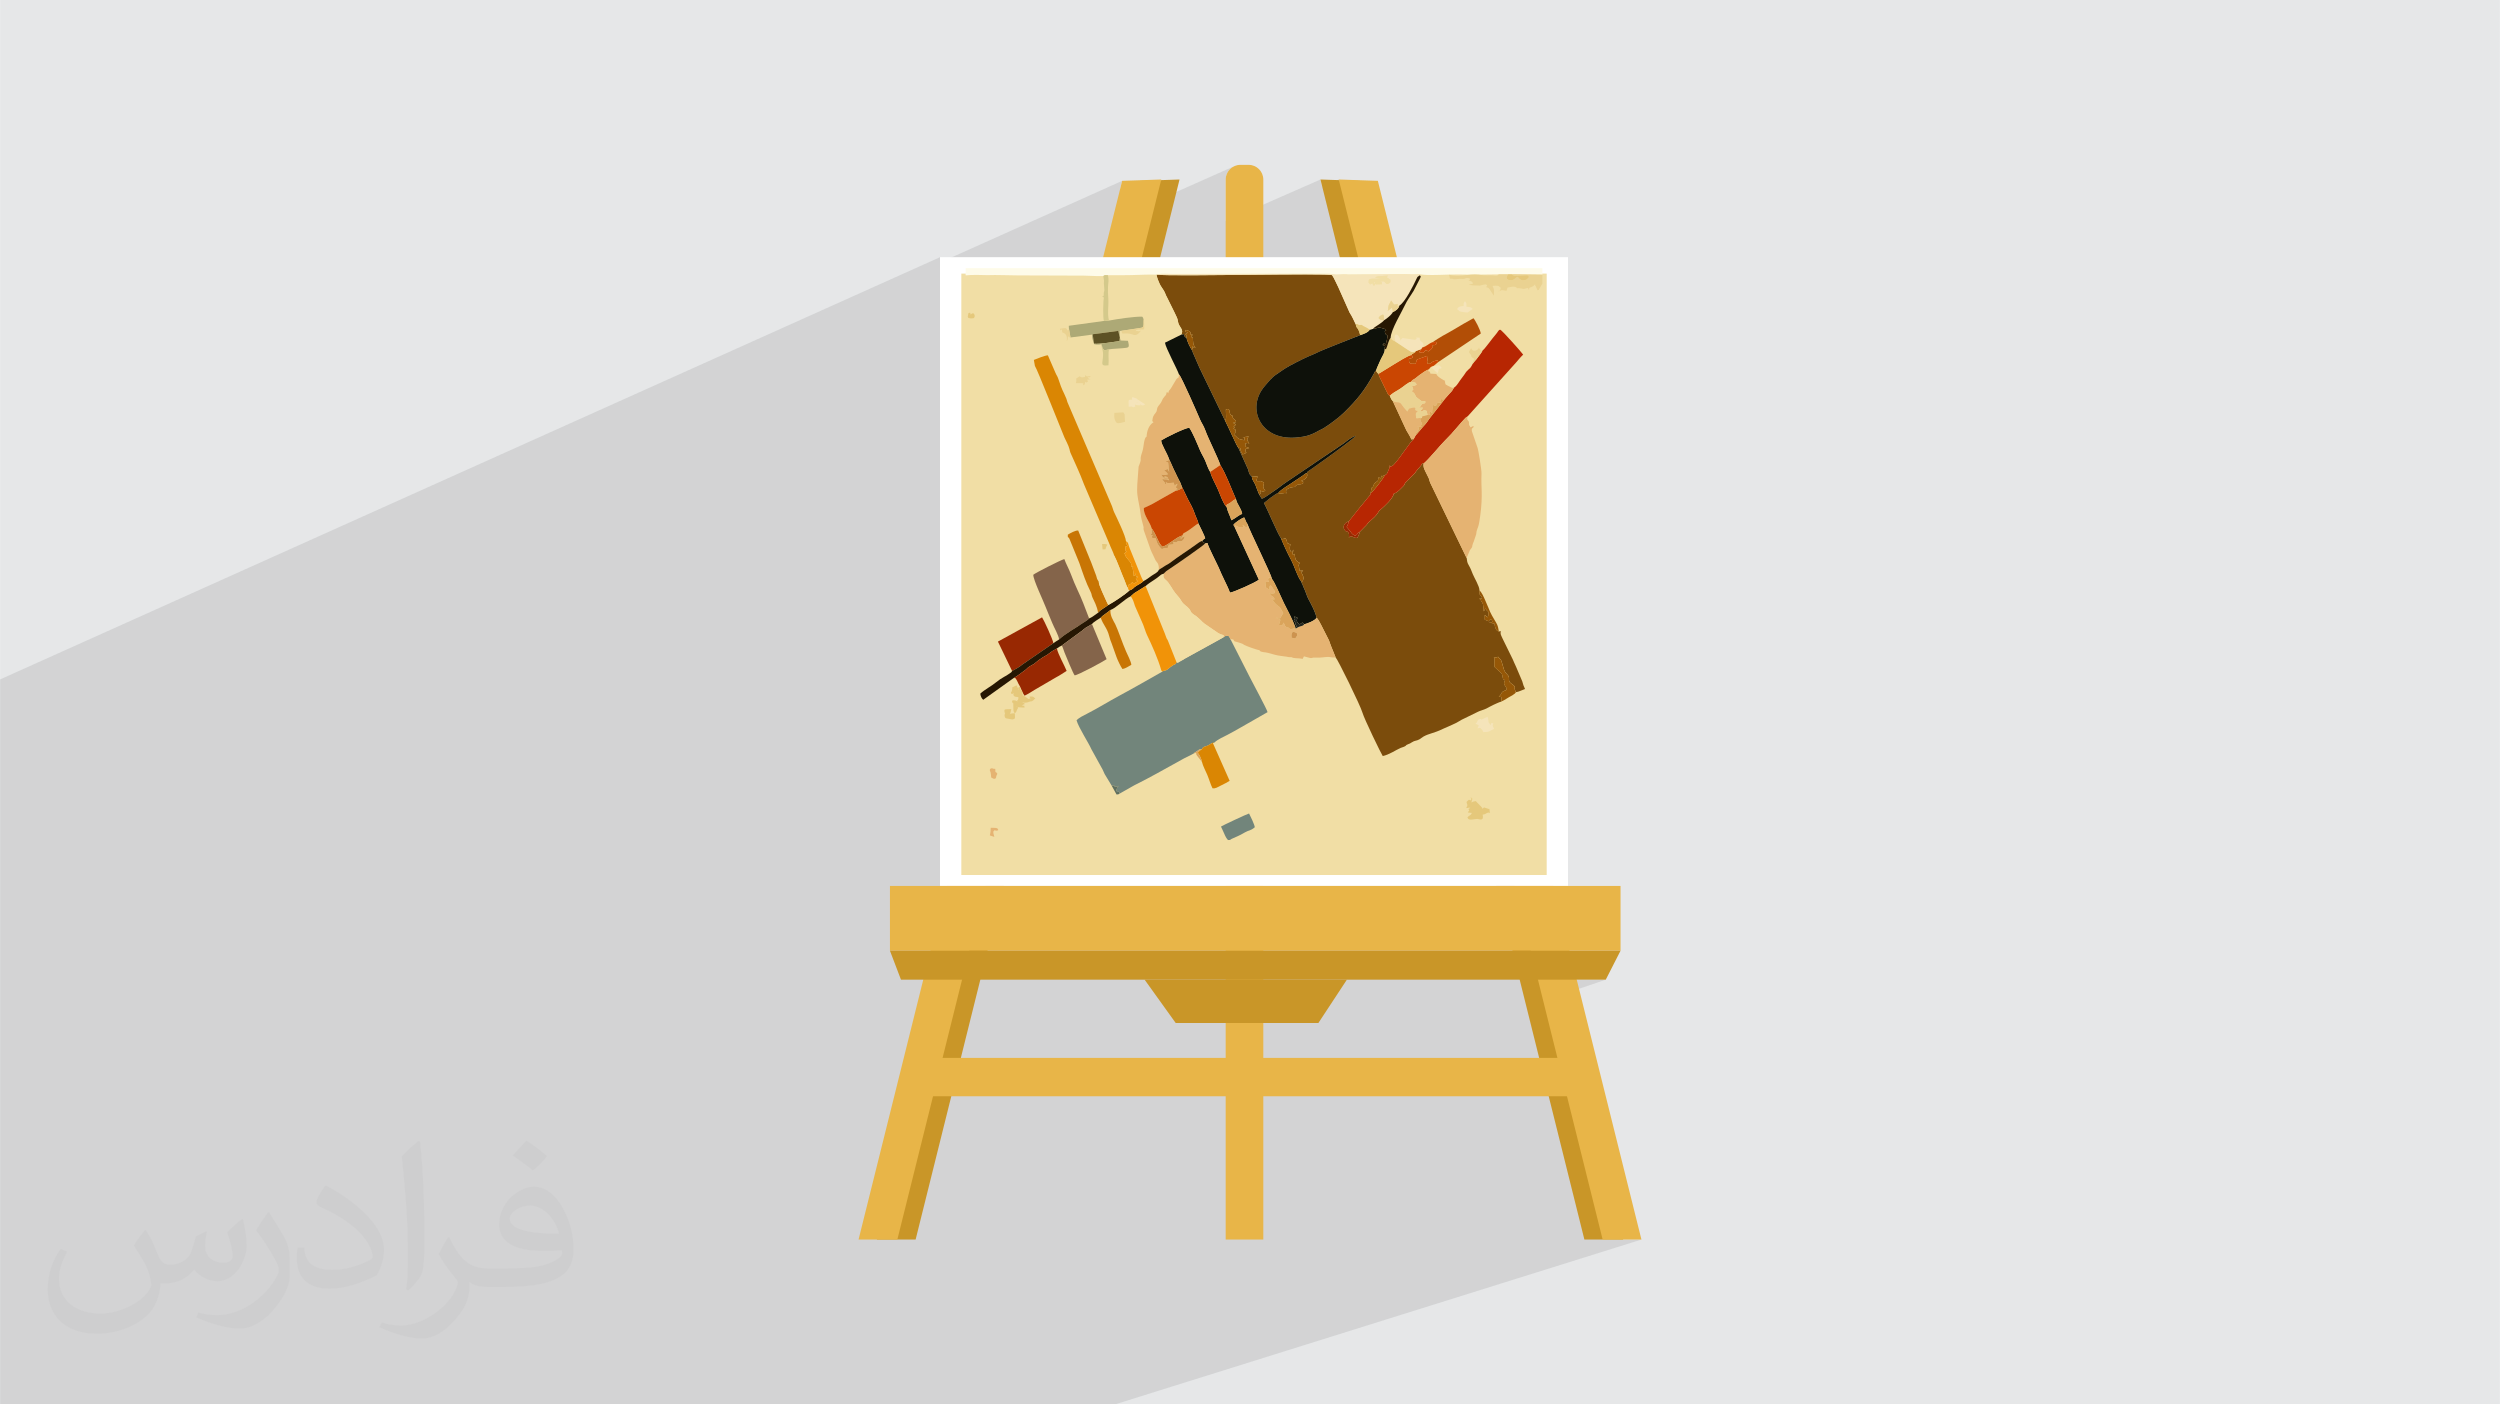 <?xml version="1.0" encoding="UTF-8"?>
<!DOCTYPE svg PUBLIC "-//W3C//DTD SVG 1.0//EN" "http://www.w3.org/TR/2001/REC-SVG-20010904/DTD/svg10.dtd">
<!-- Creator: CorelDRAW -->
<svg xmlns="http://www.w3.org/2000/svg" xml:space="preserve" width="3.708in" height="2.083in" version="1.0" style="shape-rendering:geometricPrecision; text-rendering:geometricPrecision; image-rendering:optimizeQuality; fill-rule:evenodd; clip-rule:evenodd"
viewBox="0 0 3708.33 2083.32"
 xmlns:xlink="http://www.w3.org/1999/xlink"
 xmlns:xodm="http://www.corel.com/coreldraw/odm/2003">
 <defs>
  <style type="text/css">
   <![CDATA[
    .fil10 {fill:#0E110A}
    .fil31 {fill:#20241F}
    .fil19 {fill:#261703}
    .fil28 {fill:#5C5125}
    .fil32 {fill:#5F6F5F}
    .fil9 {fill:#72857B}
    .fil8 {fill:#7B4C0C}
    .fil16 {fill:#84644A}
    .fil27 {fill:#955707}
    .fil18 {fill:#982802}
    .fil24 {fill:#ADA976}
    .fil21 {fill:#B24E06}
    .fil12 {fill:#B72602}
    .fil22 {fill:#C87504}
    .fil17 {fill:#CA4602}
    .fil29 {fill:#CD934F}
    .fil30 {fill:#D4C98B}
    .fil13 {fill:#DA8603}
    .fil26 {fill:#DAA45B}
    .fil11 {fill:#E5B372}
    .fil25 {fill:#E5C87B}
    .fil0 {fill:#E6E7E8}
    .fil23 {fill:#EAD291}
    .fil20 {fill:#F19308}
    .fil7 {fill:#F1DEA5}
    .fil15 {fill:#F5E4BA}
    .fil14 {fill:#FEFBE9}
    .fil3 {fill:#C99628;fill-rule:nonzero}
    .fil4 {fill:#E8B548;fill-rule:nonzero}
    .fil5 {fill:#F1CC7D;fill-rule:nonzero}
    .fil6 {fill:white;fill-rule:nonzero}
    .fil2 {fill:#373435;fill-opacity:0.031}
    .fil1 {fill:#2B2A29;fill-opacity:0.102}
   ]]>
  </style>
 </defs>
 <g id="Layer_x0020_1">
  <polygon class="fil0" points="-0,0 3708.33,0 3708.33,2083.32 -0,2083.32 "/>
  <polygon class="fil1" points="1599.44,2083.32 1573.86,2083.32 1123.88,2083.32 1071.14,2083.32 963.9,2083.32 636.58,2083.32 610.98,2083.32 582.22,2083.32 556.61,2083.32 537.63,2083.32 448.19,2083.32 327.96,2083.32 146.58,2083.32 141.57,2083.32 88.07,2083.32 -0,2083.32 -0,2063.63 -0,2062.89 -0,1946.42 -0,1902.38 -0,1841.28 -0,1816.05 -0,1334.76 -0,1298.58 -0,1151.66 -0,1136.48 -0,1126.32 -0,1072.97 -0,1060.69 -0,1025.61 -0,1014.98 -0,1007.86 1394.29,381.52 1394.29,389.5 1664.52,268.26 1661.12,281.91 1691.61,268.26 1680.37,313.42 1831.44,246.24 1827.73,248.25 1824.5,250.92 1821.83,254.15 1819.82,257.86 1818.55,261.95 1818.09,266.36 1818.09,327.99 1958.68,266.27 1961.35,276.98 1985.77,266.27 2025.89,427.41 2052.84,427.41 2052.84,469.92 2038.03,476.16 2246.69,1314.22 2325.92,1314.22 2253.09,1339.93 2270.61,1410.3 2403.84,1410.3 2281.13,1452.53 2281.31,1453.26 2381.92,1453.26 2289.2,1484.94 2324.37,1626.23 2348.47,1626.23 2326.2,1633.59 2377.3,1838.8 2407.75,1838.8 2434.84,1838.8 1653.81,2083.32 1628.22,2083.32 "/>
  <path class="fil2" d="M216.29 1824.69c7.08,10.72 11.67,21.04 16.15,32.5 3.33,6.67 5.1,18.96 20.73,18.96 4.58,0 11.15,-1.35 16.98,-4.58 6.56,-3.44 11.56,-8.65 14.17,-16.56l6.25 -21.04 15.21 -7.5 1.04 1.04c-2.08,7.92 -2.59,15.52 -2.59,21.46 0,17.6 15.21,24.27 27.29,24.27 7.08,0 13.44,-3.44 13.44,-9.91 0,-8.33 -3.54,-22.5 -8.13,-35.21 7.08,-7.08 14.17,-14.17 22.3,-19.9l1.25 0.63c3.54,15 5.52,29.8 5.52,39.69 0,9.69 -4.28,20.42 -7.81,27.4 -7.29,13.75 -20.21,24.69 -35.83,24.69 -11.87,0 -25.1,-5.94 -34.17,-16.98l-0.52 0c-8.54,10.63 -21.77,20.21 -42.93,20.21l-6.56 0c-1.04,13.96 -4.06,23.85 -8.65,32.71 -12.6,24.58 -50,41.98 -85.21,41.98 -48.96,0 -73.54,-28.23 -73.54,-65.83 0,-23.22 7.6,-44.79 19.27,-60.1l9.57 3.96c-7.29,13.96 -12.19,27.08 -12.19,40 0,35.21 28.65,51.98 61.67,51.98 30.63,0 68.54,-19.48 75.43,-42.08 -2.59,-24.69 -11.87,-36.24 -26.04,-58.75 4.28,-7.5 9.8,-15 16.67,-23.02l1.25 0 0 0 0 0 -0.01 -0.04 -0 0.02zm564.68 -132.5c10.31,6.46 20.42,14.06 30.31,22.81 -5.52,7.81 -12.4,14.9 -20.94,21.15 -9.91,-8.02 -19.79,-14.9 -29.91,-22.19 6.87,-7.71 13.65,-15.1 20.52,-21.77l0 0 0 0 0 0 0 0 0 0 0.01 0 0 -0zm5.31 96.26c-16.67,0 -30.31,10.94 -30.31,19.06 0,17.41 33.33,22.81 73.23,22.59 -5,-20.42 -22.5,-41.67 -42.93,-41.67l0 0.01 0.01 0.01zm-37.41 93.13c21.67,0 40.63,-0.63 55.1,-4.28 16.15,-4.06 29.8,-12.19 29.8,-17.81 0,-1.46 0,-3.22 -0.52,-4.69 -9.06,0.83 -19.48,0.83 -28.54,0.83 -29.37,0 -51.87,-6.67 -60.73,-23.13 -2.19,-4.58 -3.74,-9.69 -3.74,-15.52 0,-15.94 6.87,-31.46 18.96,-42.19 10.09,-8.85 21.25,-14.37 32.6,-14.37 20.52,0 36.87,16.46 48.33,42.41 6.25,14.17 10.52,30.52 10.52,51.15 0,13.75 -3.74,25.31 -12.29,33.85 -15.94,15.43 -45.31,21.25 -90.31,21.25l-20.42 0 0 0 -5.31 0c-11.15,0 -19.17,-1.98 -25.52,-6.87l-1.04 0c0.31,2.59 0.52,5.1 0.52,7.5 0,10.09 -3.33,23.02 -10.09,33.33 -20,29.69 -41.67,42.59 -60.42,42.59 -18.96,0 -42.19,-7.29 -63.13,-16.78l3.74 -7.29c6.77,2.81 16.15,4.69 29.06,4.69 33.85,0 78.33,-32.5 83.85,-64.27 -1.25,-2.59 -3.54,-6.04 -6.77,-9.69 -9.91,-11.77 -16.15,-21.56 -21.98,-31.87 5,-9.91 9.57,-17.81 13.85,-25l1.77 -0.21c14.48,29.48 27.6,46.35 56.87,46.35l4.58 0 0 0 21.25 0 0 0 0 0 0 0 0 0 0 0 0.04 0 -0.01 0zm-146.67 31.15c2.5,-13.54 2.7,-28.74 2.7,-42.93l0 -21.04c0,-39.27 -5,-96.35 -9.06,-133.54 7.08,-7.6 16.98,-16.56 24.79,-22.59l2.3 0.63c5.31,46.77 6.56,100.94 6.56,151.04 0,13.13 -0.52,25.94 -1.77,35.31 -0.73,11.87 -7.6,20.83 -22.3,34.58l-3.22 -1.46 0.01 0zm-150.94 -61.98c0.73,18.44 9.8,32.92 41.46,32.92 19.69,0 36.35,-5.1 54.79,-13.85 3.33,-1.46 5.1,-3.44 5.1,-5.1 0,-11.56 -8.85,-26.87 -23.74,-40.83 -14.48,-13.13 -33.65,-24.69 -51.56,-32.4 -6.15,-2.59 -8.13,-5.31 -8.13,-7.92 0,-5.31 7.08,-16.46 12.92,-24.48l1.98 -0.21c20.52,10.72 43.44,26.67 60.42,44.37 15.43,16.35 25,32.92 25,50.94 0,13.33 -4.06,25.83 -10.63,37.5 -22.5,11.35 -46.46,20 -70.2,20 -28.85,0 -48.54,-13.54 -48.54,-45.31 0,-3.44 0,-8.74 1.25,-15.63l9.91 0 0 0 0 0 0 0 0 0 0 0 -0.01 0 -0.01 0zm-52.19 -52.4l17.92 28.96c6.56,10.72 12.71,22.41 12.71,40.83l0 23.54c0,19.06 -12.19,39.48 -31.87,59.69 -15.43,13.65 -29.06,19.48 -41.67,19.48 -18.75,0 -40.21,-5.83 -65,-16.46l2.81 -7.29c7.81,2.08 16.87,3.85 28.02,3.85 35.63,-0.21 72.08,-26.25 88.74,-58.02 1.98,-3.65 2.7,-7.08 2.7,-9.48 0,-3.65 -1.98,-7.71 -3.54,-11.35 -9.06,-17.07 -19.17,-32.71 -30.31,-47.19 5.83,-9.17 11.67,-18.02 18.02,-26.77l1.46 0.21 0 0 0 0 0 0 0 0 0 0 -0.01 0 0.02 0.01z"/>
  <polygon class="fil3" points="1300.59,1838.8 1691.61,268.26 1749.64,266.27 1358.13,1838.8 "/>
  <path class="fil4" d="M1818.09 1838.8l0 -1572.44c0,-12.06 9.78,-21.82 21.84,-21.82l12.14 0c12.06,0 21.84,9.76 21.84,21.82l0 1572.44 -55.82 0z"/>
  <polygon class="fil4" points="1273.48,1838.8 1664.52,268.26 1722.56,266.27 1331.03,1838.8 "/>
  <polygon class="fil3" points="2407.75,1838.8 2016.7,268.26 1958.68,266.27 2350.21,1838.8 "/>
  <polygon class="fil4" points="2434.84,1838.8 2043.81,268.26 1985.77,266.27 2377.3,1838.8 "/>
  <polygon class="fil5" points="2052.84,469.92 1657.6,469.92 1657.6,427.41 2052.84,427.41 "/>
  <polygon class="fil6" points="2325.92,1314.22 1394.29,1314.22 1394.29,381.52 2325.92,381.52 "/>
  <polygon class="fil4" points="2403.84,1410.3 1320.04,1410.3 1320.04,1314.22 2403.84,1314.22 "/>
  <polygon class="fil3" points="2381.92,1453.26 1336.4,1453.26 1320.04,1410.3 2403.84,1410.3 "/>
  <polygon class="fil4" points="2348.47,1626.23 1376.9,1626.23 1376.9,1569.3 2348.47,1569.3 "/>
  <polygon class="fil3" points="1955.58,1517.59 1743.98,1517.59 1697.82,1453.26 1997.9,1453.26 "/>
  <g id="_2194953085536">
   <rect class="fil7" x="1425.94" y="405.87" width="868.33" height="892.15"/>
   <g>
    <path class="fil8" d="M1751.98 496.54l4 -0.94c1.78,4.35 0.29,3.68 4.24,5.78 -0.7,-6.58 1.41,-2.96 -2.41,-5.72l4.11 -1.94c-4.84,-3.51 -3.6,1.93 -3.63,-4.3 1.48,0.22 3.3,0.63 4.01,0.93 8.68,3.78 -1.26,6.27 7.16,6.24 -1.65,1.4 -0.2,0.34 -2.2,1.37l-0.14 2.07c2.41,1.06 -0.5,-0.77 2.33,0.99 0.25,6.24 0.03,10.77 3.83,14.49 -1.82,0.83 -1.39,1.42 -4.63,-1.91 0.44,5.86 1.19,2.44 -0.85,5.33 3.36,8.72 7.63,17.24 11.34,26.4l37.54 77.58c0.1,0.19 0.27,0.54 0.41,0.8 2.48,-1.66 1.48,-7.52 1.33,-14.89l-0.06 -1.4c8.41,-3.08 3.03,6.23 8.55,8.81 2.06,0.96 1.41,0.09 1.29,-0.45 0.17,4.89 0.63,4.24 2.09,5.91 0.14,0.16 7.78,5.28 -1.61,5.49 0.23,0.13 0.56,0.26 0.72,0.34l3.73 1.83c-1.69,3.09 0.04,1.01 -3.55,2.82 0.24,0.2 0.64,0.4 0.78,0.51 2.44,1.93 1.81,1.56 -1.06,2.34 4.07,3.85 4.28,1.56 3.11,3.89l0 3.06c-0.57,1.41 -0.83,1.59 -2.13,2.63l2.86 2.4c4.1,4.33 3.89,4.34 12.8,6.05 -0.51,-4.34 1.92,-4.06 -2.89,-4.28l9.4 -1.37c-0.23,0.28 -0.53,0.6 -0.69,0.85l-1.1 1.7c-1.81,4.06 1.54,5.16 2.47,7.93 -4.37,-1.31 -1.28,-0.89 -3.92,-0.48 -1.93,0.3 -2.63,1.11 -2.7,1.15 1.89,2.52 1.28,-0.73 1.19,4.17 1.67,0.79 3.23,0.53 5.19,2.03l-5.18 1.1c-0.08,4.91 -1.72,4.37 1.48,5.63l-5.95 2.73c-1.84,-4.63 -2.75,-3.36 -3.5,-9.61l-2.83 -0.26 14.44 32.03c0.67,2.09 0.72,3.49 1.61,5.5 0.84,1.9 0.09,0.68 1.59,2.68 0.26,0.35 0.86,1.03 1.13,1.34 0.18,0.22 0.48,0.52 0.64,0.69 0.16,0.18 0.43,0.48 0.67,0.7l8.33 -0.73c-2.41,9.2 -1.36,6.78 1.88,7.15 5.51,0.63 -0.6,-1.03 3.73,0.11l4.04 2.13c-0.5,4.17 -1.89,5.1 -0.59,8.44l2.54 3.8c-3.57,1 -3.22,1.48 -6.37,0.13 -7.96,-3.41 4.24,1.26 -2.38,-1.3 4.85,4.09 -0.3,6.65 -0.31,6.66l3.76 6.08c3.43,-0.49 13.59,-8.37 17.85,-11.16l8.56 -6.08c3.41,-2.47 5.34,-4.3 8.35,-6.2l87.15 -58.85c3.16,-2.57 12.49,-9.95 17.36,-11.01 -1.62,3.47 -32.9,25.72 -39.4,30.6 -0.78,0.58 -1.46,1.08 -2.33,1.72l-26.25 18.67c-3.55,2.37 -2.4,0.9 -4.58,4.36 1.9,4 0.05,6.84 -3.41,9.42l-2.21 1.18c-2.01,0.82 -0.65,0.39 -2.96,0.87 4.45,1.94 2.9,-0.8 3.17,3.7 -5.3,3.15 -6.94,0 -11.37,4.16 -3.5,3.28 4.36,-0.29 -5.3,1.74 -1.74,0.37 -3.26,0.8 -4.81,1.56 -5.09,2.47 -4,4.69 -3.23,7.48 -1.86,-1.01 -3.03,-0.64 -4.42,-0.26l-6.03 0.81c-0.19,-0.14 -1.38,-1.08 -1.65,-1.31 -2.89,0.75 -8,4.97 -10.76,6.77 -1.28,0.83 -0.8,0.39 -2.4,1.74l-8.09 6.56c5.92,10.64 19.46,43.87 25.49,52.75 3.2,1.11 0.95,0.79 3.03,0.59 1.82,-0.18 -1.3,-0.76 3.69,-0.87 4.54,7.85 -1.07,5.75 7.24,9.02 -0.15,0.22 -0.28,0.35 -0.31,0.76 -0.04,0.41 -0.24,0.59 -0.28,0.78 -0.88,4.32 -0.68,7.32 1.86,9.7 3.64,-1.64 -0.6,1.73 2.92,-3.67 -0.35,6.54 -1.59,0.41 -0.93,7.06 0.83,0.41 0.19,1.91 2.8,-0.94 0.65,6.3 0.63,10.83 7.47,13.46 -2.46,7.01 -1.69,-1.39 -0.13,11.78l5.15 -0.3c-0.52,2.71 0.6,0.09 -3.32,1.36l2.21 4.34c1.11,2.17 2.67,5.18 1.09,8.28 -1.48,2.91 1.42,2.15 -2.95,1.68 1.25,4.41 1.32,2.55 3.03,7.36 1.27,3.56 1.56,3.34 2.91,6.7 1.86,4.6 2.88,8.56 5.37,13.22 3.52,6.59 10.76,19.81 11.59,27.2 1.95,0.83 5.52,7.93 6.98,10.71l11.57 22.8c1.23,3.24 1.59,4.93 3.04,8.42l6.86 16.93c2.57,1.76 36.81,71.41 39.73,81.86 2.59,9.23 27.88,61.35 30.1,64.35 9.52,-2.08 18.46,-8.41 26.33,-12 2.33,-1.06 3.85,-1.05 6.16,-2.29 4.59,-2.46 -0.41,-0.89 4.97,-3.21 3.31,-1.43 2.51,-0.72 5.6,-2.81 4.67,-3.16 6.6,-1.8 11.35,-4.49l5.98 -4.1c8.72,-4.86 15.04,-4.69 28.71,-11.31 0.22,-0.11 0.48,-0.24 0.7,-0.34 7.69,-3.67 17.45,-7.13 24.65,-11.75l2.57 -1.56c0.63,-0.34 1.85,-0.9 2.79,-1.35l21.61 -10.56c2.88,-1.49 8.34,-2.79 12.23,-4.7 3.55,-1.75 6.65,-3.74 10.2,-5.33 2.89,-1.3 9.12,-4.32 11.87,-4.91l0.69 -6.52c-1.53,-0.51 -2.91,-0.8 -4.3,-1.18 3.77,-1.82 2.54,-4.39 6.16,-7.28l1.83 -0.95c3.52,-1.89 3.26,-0.2 3.54,-3.24 0.19,-0.13 1.21,2.81 0.06,-0.69 -1.15,-3.46 -4.06,-4.19 -3.58,-8.27 0.11,-0.88 0.81,-2.11 1.27,-3.57 -4.27,-3.14 -2.2,0.37 -3.82,-6.33 -0.09,-0.34 -0.31,-1.47 -0.42,-1.8 -0.91,-2.63 0.16,-0.51 -1.06,-2.15l-10.28 -9.55c-0.87,-6.58 1.15,-12.04 -1.07,-14.66l2.26 0.61c4,-0.17 1.44,0.02 4.13,-1.07l2.08 2.61c1.2,1.26 1.56,1.2 2.39,2.64 0.61,1.05 1.01,3.39 2.05,6.37 1.88,5.4 1.74,9.52 6.69,14.28 6.53,6.27 -0.87,8.88 6.68,14.17 9.12,6.41 1.73,3.61 6.6,12.56 3.7,-0.31 9.67,-3.53 13.45,-4.72 -2.09,-4.26 -2.7,-6.2 -4.12,-11.35l-9.33 -21.92c-2.21,-4.17 -2.94,-6.97 -4.81,-10.78l-15.09 -30.77c-2.14,-5.1 -3.85,-6.5 -2.47,-10.98l-3.03 0.39c-4.47,-0.87 -6.07,-6.91 -6.31,-11.32 -4.47,-1.52 -4.69,-0.86 -8.47,-1.78 1.25,0.87 -0.87,0.66 1.77,0.22l3.43 -1.27c-0.61,-1.7 -0.28,-4.96 -4.52,-2.67 -1.33,0.72 2.65,3.63 -6.82,-0.7 -0.01,-0.03 -0.13,-6.08 0.02,-6.86 2.38,0.93 1.83,2.26 4.16,3.42 0.15,-0.26 0.37,-0.96 0.43,-0.8l1.07 -3.15c0.19,-1.59 0.13,-0.37 -0.13,-2.11 -0.47,-3.11 0.84,-1.13 -2.37,-3.97l-2.12 -3.09c-1.21,2.17 -1.14,2.64 -2.74,4.3 0.31,-3.49 -0.2,-5.76 -0.88,-10.6l-1.39 -2.98c-3.2,-3.3 -0.02,-2.56 -4.31,-5.19 5.89,-0.36 2.9,0.53 4.17,-2.35 -0.06,-0.07 -0.96,-1.15 -1.38,-1.58 -0.11,-0.12 -0.38,-0.36 -0.5,-0.5 -2.73,-3.02 -1.23,-1.78 -1.86,-7.88 0.22,-5.74 -7.77,-18.8 -9.96,-24.24 -1.78,-4.42 -3.19,-8.38 -5.48,-12.23 -3.2,-5.37 -2.7,-6.32 -3.56,-11.54l-53.91 -111.39c-1.72,-4.02 -1.12,-5.2 -3.36,-9.22 -1.44,-2.59 -2.9,-5.66 -4.12,-8.24 -1.84,-3.92 -3.15,-6.76 -2.48,-11.28l-1.74 -0.81c-1.91,5.03 -6.7,8.21 -9.58,12.61l-0.81 1.35c-1.14,1.63 -0.1,0.3 -1.41,1.73l-13.45 13.44c-1.8,2.29 -0.19,2.29 -3.19,5.29 -3.5,3.49 -9.43,10.17 -14,10.89 -1.06,7.21 -13.72,18.81 -19.38,23.54 -3.54,2.96 -2.23,2.19 -4.68,5.77 -5.61,8.19 -12.61,11.24 -16.16,17.02l-10.04 10.27c-0.85,3.24 -0.98,3.07 -2,5.29 -0.23,0.51 -1.29,2.94 -1.69,3.73 -7.19,0.6 -5.57,-2.77 -10.24,-1.81 -3.11,0.63 -0.83,0.31 -2.54,1.75 0.34,-0.98 0.7,-4.5 0.02,-6.18 -2.48,-6.12 -2.15,0.09 -6.28,-5.47 -4.01,-5.39 0.74,-11.16 6.26,-12.72l17.2 -21.76c0.19,-0.23 0.76,-0.85 0.95,-1.07 0.13,-0.15 0.35,-0.37 0.48,-0.52 0.13,-0.15 0.35,-0.37 0.48,-0.53l11.73 -14.35c1.74,-2.46 0.85,2.22 1.43,-3.71l1.67 -7.86c3.43,-1.9 1.81,-3.59 4.17,-6.44 3.37,-4.07 5.45,-1.43 5.78,-8.88 3.07,1.07 1.46,0.18 2.84,1.43 4.66,-5.04 -0.97,-5.19 2.7,-3.04 2.49,-1.69 0.06,-0.41 3.58,-1.1 3.55,-3.31 2.79,-0.81 5.04,-6.09 1.15,-2.69 3.13,-6.38 2.43,-9.24 2.18,2.3 0,2.68 4.26,0.71 2.31,-1.07 11.63,-13.31 13.82,-16.7l12.75 -17.46c2.88,-3.45 2.56,-1.81 4.9,-5.4l-3.41 0.45c-1.67,-4.37 -5.07,-9.35 -7.52,-13.67l-20.06 -43.24c-2.28,-2.46 -2.97,-3.97 -4.3,-7.52 -4.07,-3.21 -2.56,-2.77 -5.17,-7.37l-10.34 -21.22c-0.82,-2.22 -0.89,-2.72 -1.81,-4.44 -1.53,-2.19 -2.65,-2.31 -3.11,-4.85 -2.34,1.77 -1.55,1.65 -3.8,5.71 -13.37,24.15 -24.04,37.35 -43.5,56.55 -7.52,7.42 -22.52,18.75 -31.41,23.94 -1.78,1.04 -4.68,2.27 -6.13,3.1 -12.01,6.93 -20.14,9.23 -34.67,10.32 -52.79,3.97 -73.3,-44.22 -45.89,-76.15 5.78,-6.72 10.55,-13.13 18.31,-18.15 4.46,-2.89 7.46,-5.17 11.14,-7.66 6.8,-4.61 28.4,-15.41 35.78,-18.53 5.64,-2.39 7.97,-3.3 12.97,-5.74 12.16,-5.94 62.66,-25.03 63.62,-25.73 -0.69,-2.53 -1.8,-6.54 -3.11,-8.72 -2.83,-4.72 -1.77,-0.57 -3.69,-7.71 -3.43,-6.84 -4.75,-10.68 -8.96,-17.09l-16.75 -37.63c-1.93,-3.56 -6.77,-14.88 -9.19,-17.78 -5.66,-3.43 -233.68,2.26 -260.54,-0.78 0.65,2.83 1.24,5.21 2.15,7.48 3.78,9.41 4.19,9.2 8.44,15.63 2.31,3.49 2.93,6.98 5.11,10.62l10.65 21.5c1.66,3.98 3.81,7.33 4.82,10.74 0.66,2.24 0.8,4.93 1.7,7.11 2.28,5.57 7.94,9.27 3.73,15.97z"/>
    <path class="fil7" d="M1668.78 625.7c-2.39,0.48 -4.12,1.19 -6.35,1.64 -5.49,1.13 -6.46,0.11 -8.2,-3.23 -1.84,-3.54 -1.55,-8.04 -1.17,-11.69l13.23 -0.74c2.78,5.43 1.58,0.25 1.97,6.02l0.5 8zm10.82 -36.68l5.9 1.92c0.2,0.13 0.42,0.35 0.61,0.49l1.17 0.97c0.19,0.13 0.43,0.3 0.61,0.43l9.89 6.43c0.18,0.22 0.43,0.57 0.58,0.88 -4.88,3.26 -6.02,-0.34 -9.06,-2.26 -0.16,-0.11 -0.43,-0.28 -0.59,-0.37l-1.23 -0.48c-0.64,-0.17 -2.74,-0.03 -2.8,-0.03 5.39,0.03 5.49,1.43 7.43,4.17 -5.71,0 -4.98,0.35 -8.33,-1.05 -0.3,8.49 1.12,0.83 -3.13,4.18 -1.41,-1.9 -3.01,-1.04 -6.46,-1.04 0.09,-10.19 -1.82,-10.39 5.44,-10.43 -1.37,-0.95 -0.03,-3.81 -0.03,-3.82zm-66.25 -28.91c2.75,2.64 0.85,1.07 4.34,2.47l-5.45 0.72c0.23,0.2 1.33,1.5 1.4,1.67 0.05,0.13 0.28,0.57 0.31,0.71l-1.91 1.59c-0.14,-0.01 -0.59,0.05 -0.74,0.03 -0.22,-0.04 -1.31,-0.72 -1.61,-0.89 -0.03,0.41 -0.23,1.8 -0.24,1.81 -1.32,3.44 -0.52,1.73 -1.85,3.4 -0.79,-1.14 -2.91,-3.33 -0,-3.82 -6.73,2.34 5.9,-0.26 -2.93,0.5l-8.91 0c1,-4.2 1.02,-2.19 0.58,-6.76l5 -3.36c1.82,1.08 2.68,1.97 5.29,1.46 5.04,-0.97 1.83,0.74 3.06,-3.21 3.02,2.69 1.31,2.07 8.16,1.39 -1.69,3.36 -2.46,0.82 -4.51,2.29zm-78.24 -17.23l-1.56 -8.98c4.21,-1.74 16.78,-6.78 20.78,-6.85l11.08 25.55c1.52,3.8 3.07,5.45 4.05,8.37 7.4,22.11 6.21,15.66 12.35,30.52 0.75,1.81 0.69,2.86 1.47,4.91l66 154.07c1.41,3.22 1.74,5.97 3.28,9.19 4.13,8.68 17.25,35.53 17.65,43.17 3.54,2.32 2.7,2.17 4.22,6.91 1.22,3.8 1.63,4.59 2.94,7.61l14.99 37.18c0.7,1.87 0.74,1.92 1.57,3.63l2.13 3.91c3.3,-1.38 8.82,-5.52 12.11,-7.93 3.36,-2.48 9.51,-4.86 10.65,-8.68 0.17,-1.28 0.09,-2.31 0.08,-2.57 -0.17,-8.34 -3.4,-8.25 -5.37,-12.68 -5.65,-12.7 -4.96,-8.82 -9.54,-22.52l-7.47 -21.17c-0.98,-4.6 0.52,-1.84 -0.52,-5.78 -4.62,-17.55 -2.75,-9.81 -5.4,-27 -1.19,-7.67 -3.98,-16.96 -3.88,-27.33 0.1,-10.85 1.33,-19.43 1.89,-30.33 0.06,-1.04 0.08,-2.04 0.26,-3.07 0.49,-2.77 -0.25,0.35 0.43,-1.74 0.08,-0.26 0.2,-0.52 0.3,-0.76 5.19,-13.09 -0.37,-5.51 4.67,-20.03 2.61,-7.54 2.09,-18.78 5.86,-22.49 2.77,-2.73 0.77,-0.13 0.66,-0 0.24,-8.12 3.19,-17.41 10.22,-21.54 -2.27,-2.77 -2.03,-0.11 -1.34,-5.07 0.88,-6.36 4.94,-8.48 5.89,-11.15 1.21,-3.41 0.08,-4.37 2.77,-8.02l0.91 -1.09c5.98,-7.24 3.18,-7.22 8.05,-12.76 1.95,-2.22 2.82,-2.21 3.09,-6.35 1.98,0.44 4.55,0.26 2.76,1.45 0.62,-5.56 1.18,-3.11 3.74,-7.37l7.82 -13.08c4.08,-5.17 3.14,0.38 4.24,-7.46 -2.59,-7.98 -19.98,-39.78 -20.84,-47.22l23.89 -11.79c4.21,-6.7 -1.45,-10.4 -3.73,-15.97 -0.89,-2.19 -1.04,-4.87 -1.7,-7.11 -1.01,-3.41 -3.17,-6.76 -4.82,-10.74l-10.65 -21.5c-2.18,-3.64 -2.8,-7.13 -5.11,-10.62 -4.25,-6.42 -4.67,-6.21 -8.44,-15.63 -0.91,-2.27 -1.49,-4.65 -2.15,-7.48 -11.17,-0.57 -25.08,0.42 -36.87,0.57 -11.76,0.15 -22.22,0.45 -35.09,0.14 1.74,8.07 0.48,9.54 0.11,17.72 -0.33,7.11 0.02,10 0.46,16.69 0.75,11.5 -1.76,22.48 1,32.96 13.31,-2.45 36.05,-5.95 49.22,-5.83 1.15,1.35 0.43,0.1 1.31,1.86 0.07,0.14 0.64,1.75 0.76,2.04 1.15,1.89 1.22,12.66 0.87,14.6 -5.24,1.99 1.91,-0.17 -7.23,0.66 -4.28,0.39 -4.39,0.28 -5.28,2.36 3.68,-1.31 2.55,1.73 7.74,-0.87 -0.92,2.09 -5.85,7.6 -10,6.63 -2.33,-0.54 0.7,0.14 -2,-0.73 -13.85,-4.46 -16.2,2.45 -16.78,-5.55l-2.86 0.47 0.39 9.74 1.15 4.19 10.82 0.44c2.69,10.82 1.72,9.99 -8.36,11.01 -7.02,0.72 -12.46,0.6 -19.53,1.59 -1.93,5.58 -0.06,14.94 -0.97,23.7 -15.57,2.17 -6.04,-5.4 -8.41,-20.9 -0.47,-3.07 -1.89,-4.48 -1.78,-8.65 -0.45,-3.65 0.63,-1.09 -4.46,-1.15 -0.8,-0.01 -2.18,0.2 -3.17,0.06 -4.82,-0.65 -2.45,-0.41 -3.69,-1.34 -1.93,-5.72 -3.05,-7.76 -2.88,-13.51l-31.98 4.23c-3.41,-0.89 -0.93,1.02 -3.72,-1.99 -0.57,5.13 -0.05,5.09 -1.96,7.37 0.89,-3.99 0.29,-8.09 -1.78,-10.18 -4.77,-4.82 -4.26,1.2 -5.34,-7.47 -1.74,2.11 -1.89,2.77 -2.91,-0.63 7.08,-0.81 8.96,-2.92 11.45,2.49 3.05,-2.13 0.57,0.83 1.97,-2.43l-0.29 -4.48 52.21 -7.22c-1.69,-3.38 -1.24,-29.04 -0.11,-34.52 -2.84,-2.04 2.56,-0.89 -2.86,-1.48l2.79 -1.65c-0.78,-8.22 1.82,-3.08 0.34,-14.61 -0.5,-3.88 -0.2,-3.54 -0.06,-7.35l-1 -6.91c-15.11,0.23 -24.09,-1.02 -40.47,-0.74l-86.6 -0.31c-14.83,-0.01 -30.16,-0.92 -44.86,-0.37l2.03 0.98c8.22,1.97 2.16,-2.42 12.85,2.32l18.92 0.89c-3.3,-1.13 -10.23,-1 -14.06,-0.64 -7,0.67 -3.28,0.01 -5.26,2 1.35,0.56 7.44,0.9 11.17,0.76 0.02,2.69 0.15,3.19 -0.31,5.65 -3.59,1.76 -2.45,0.7 -6.78,0.94l6.52 0.48 -9.3 6.25 6.67 1.83c-0.36,0.62 -0.81,0.45 -0.94,0.77l-4.61 0.1c3.11,2.92 -0.44,1.42 4.94,2.99l-5.31 8.19c-0.02,0.1 -0,0.41 -0.02,0.5 -0.2,1.57 1.96,1.32 -0.86,2.24 -1.83,-3.07 -0.74,-5.87 -3.13,-8.48 -0.64,0.82 -0.6,0.71 -1.36,2.12 -1.96,3.63 -2.46,6.09 -2.5,11.54 3.74,0.56 5.78,2.24 8.17,0.31 -0.48,2.27 -0.4,-0.07 -1.76,2.74 -1.49,3.1 -1.11,7.92 -3.2,10 2.45,2.71 -2.86,1.02 4.82,2.91l-1.15 4.39c-2.35,4.41 -1.87,1.55 -6.58,3.46l2.13 2.98c0.86,1.33 0.83,0.76 1.52,2.72l10.9 -0.19c0.1,0.19 0.42,-0.54 0.56,-0.68 1.96,-1.89 10.17,-3.69 12.44,-7.57 11.89,7.18 5.36,6.64 12.63,9.7 0.13,0.06 0.43,0.21 0.57,0.25 0.13,0.04 0.44,0.14 0.57,0.16l4.28 0.52c2.71,0.89 1.02,0.91 4.91,0.94 -1.83,-1.26 0.82,-0.26 -1.64,-0.11 -1.95,0.12 -3.42,0.39 -5.66,0.47 2.71,3 -3.95,2.71 6.26,2.78l-8.16 0.17c2.33,2.52 0.28,1.35 3.93,2.52 0.72,0.23 3.32,0.33 4.22,0.4 -0,-0 0.22,-3.35 -0.81,0.26l-0.11 0.9c0.39,3.7 1.19,1.56 0.72,4.58 -0.42,2.67 -0.27,4.23 2.25,5.33 2.28,0.99 4.1,0.61 5.25,-0.6 -7.26,1.36 -5.36,1.24 -12.52,4.18l-0.13 5.05c-0.5,2.2 -0.27,0.76 -3,3.3l1.57 1.3c1.48,1.37 1.34,-0.13 1.66,1.9 -0.13,-0.65 1.92,-1.16 -2.91,-1.52 -0.28,-0.02 -5.58,0.56 -5.72,0.6 -4.8,1.43 -4.8,1.85 -4.29,9.35l11.76 0.06c-0.77,0.91 -2.22,1.7 2.5,3.04 0.07,0.02 1.69,-0.1 1.88,-0.11 -2.11,5.22 2.42,-4.85 -1.67,1.83l-0.57 1.11c-1.67,4.91 -0.26,1.4 -0.03,1.63l-6.25 -0.54 -0.01 8.48 -9.34 2.09c0.21,1.03 0.86,10.25 0.86,10.26 -0.27,2.42 0.29,0.83 -1.86,3.37l-2.85 3.3c0.05,-0.46 3.36,1.27 -0.9,-1.27 -0.75,-0.44 -1.45,-0.56 -1.72,-0.61 -2.53,-0.39 -3.11,-0.39 -5.94,0.64l1.28 4.99c0.96,2.02 -1.32,5.13 4.21,2.74 -1.46,3.49 0.9,5.19 1.6,5.97 -3.36,1.49 -3.19,2.36 -3.86,5.69 -0.04,0.17 -0.1,0.48 -0.13,0.65 -0.04,0.17 -0.07,0.48 -0.11,0.65 -0.78,3.87 1.93,0.3 -1.38,4.34l4.24 1.26c0.2,0.09 0.55,0.3 0.71,0.38 0.16,0.08 0.47,0.25 0.69,0.41 -0.91,4.26 0.68,2.63 -3.47,3.83l4.44 1.2c0.15,0.02 0.52,0.07 0.63,0.09 0.11,0.02 0.44,-0.01 0.61,0.09 -2.16,7.03 -2.51,-3.03 -1.96,7.37l0.24 4.75c4.38,-0.8 6.89,-1.61 10.46,0.04 -0.78,1.62 -2.71,0.37 -4.01,3.75l5.41 3.91c-0.91,1.06 -1.2,1.12 -1.52,2.55 -0.9,4.04 0.34,3.12 0.52,3.46 3.43,-5.7 0.45,-1.07 4.7,-3.5 5.13,-2.93 0,-2.49 4.59,-4.3 2.88,4.84 0.78,1.96 0.69,7l4.13 1.05 -1.9 -3.65c-0.14,-0.32 -0.32,-0.75 -0.44,-1.14l5.93 1.05 -2.85 -3.45c-0.19,-0.18 -0.54,-0.42 -0.79,-0.66 2.63,0.24 7.27,1 8.07,0.55 -8.32,-0.09 -0.96,0.85 -4.57,-2.91 -0.18,-0.19 -0.37,-0.43 -0.54,-0.61l-1.16 -1.15c-0.13,-0.13 -0.4,-0.38 -0.61,-0.55 2.36,-1.87 3.34,-3.05 3.88,-6.94l0.2 -3.14c0.07,-0.62 -2.14,-2.25 2.6,-3.13 2.54,-0.48 2.08,0.82 6.95,0.28 -2.47,-0.35 -5,-0.38 -6.16,-2.4 -0.09,-0.15 -0.17,-0.47 -0.22,-0.63 -0.06,-0.17 -0.03,-0.51 -0.07,-0.68 -0.73,-3.61 4.48,-1.67 -1.89,-3.69 0.66,-0.04 2.76,-0.12 3.37,-0.34 2.15,-0.76 1.02,-0.32 2.28,-1.43 -1.79,-1.46 -0.7,-0.59 -1.65,-2.94 -0.3,-0.75 -0.64,-1.86 -1.03,-2.83l-1.54 -3.43c4.11,0.96 7.92,0.13 9.81,2.22 -0.01,-0.3 -0.06,-1.02 -0.07,-0.88 -0.02,0.14 -0.06,-0.67 -0.08,-0.87 -0.02,-0.21 -0.05,-0.63 -0.07,-0.88 -0.08,-0.84 -0.25,-1.67 -0.27,-2.63 -3.38,-0.08 -3.4,0.35 -7.26,0.94 2.14,-6.61 0.98,-1.2 -0.18,-3.97l-1.45 -5.15c4.09,0.41 5.85,2.18 8.48,0.78 -1.94,-1.38 -4.55,-2.96 -8.18,-2.78 1.91,-1.31 2.48,-1.89 4.07,-2.89 -0.95,-3.88 -1.9,-8.04 -1.16,-11.94z"/>
    <path class="fil7" d="M2126.68 542.79c7.74,-0.14 7.04,-3.21 12,3.09 -3.34,1.29 1.77,0.64 -4.17,1.05l-2.07 6.92 -8.35 -7.96 2.59 -3.1zm48.52 -87.67c6.72,0 7.45,1.48 9.39,3.12l-1.86 1.3c-7.92,4.98 -3,4.09 -9.6,3.72 -0.29,-0.02 -8.29,-0.82 -8.69,-2.16 -0.13,-0.44 -0.54,-0.46 -0.71,-0.78 -4.01,-2.34 -0.61,0.42 -2.09,-3.13 3.19,-2.69 5.46,-3.13 9.39,-3.13 0.12,-4.46 -0.3,-4.43 2.08,-7.3 2.67,3.22 2.08,4.23 2.08,8.35zm-112.33 45.83c1.15,2.77 2.69,4.11 6.98,5.7 -4.73,-16.33 6.95,-10.75 7.3,-1.28 0,0.05 -0.06,0.27 -0.02,0.4 1.53,-3.19 -0.83,-0.84 2.08,-2.99 2.3,-1.7 -0.99,-2.13 4.07,-0.91l15.26 2.25c7.91,-2.13 -4.15,-3.85 7.05,-3.22 0.99,2.08 -0.31,2.69 1.47,4.75 1.44,1.67 3.05,1.37 4.22,4.23l0.22 1.24c0.03,0.1 0.11,0.38 0.15,0.48l-1.14 2.84c-0.26,0.24 -0.62,0.9 -1.04,1.24 7.92,-2.33 9.3,-6.04 16.02,-8.25 0.9,-1.02 12.48,-8.16 14.5,-9.29 5.83,-3.25 9.76,-5.21 15.38,-8.63 10.63,-6.48 20.87,-12.3 30.26,-17.43 2.53,2.61 10.38,17.53 10.87,22.7l-63.22 42.43 -6.61 5.59c-3.3,0.41 -5.73,2.55 -6.89,4.96l-1.55 2.7c4.02,1.56 1.98,-0.66 3.63,3.83 14.69,0.6 4.69,-0.07 13.94,6.09 0.11,0.07 1.91,1.34 2.53,1.71l4.67 2.76c2.22,3.08 -1.19,-4.25 0.52,2.09 1.09,4.07 -0.54,2.33 3.62,5l5.8 2.87c3.09,0.59 -3.11,0.86 3.78,0.36 5.49,-3.81 6.31,-7.86 13.82,-17.27 3.85,-4.82 2.88,-5.47 8.4,-10.36 0.23,-0.2 0.91,-0.76 1.13,-0.96l1.01 -1.05c1.31,-1.54 2.14,-3.32 3.17,-5.33 0.04,-5.43 -0.16,-1.17 0.91,-4.16l1.57 -3.72 -2.47 -1.73c-0.13,-0.1 -0.43,-0.26 -0.55,-0.37 -0.11,-0.1 -0.36,-0.28 -0.45,-0.39 -1.54,-1.78 -0.08,-0.37 -1.09,-2.96 -1.19,-3.05 -4.99,-2.89 -1.5,-7.86l0.88 -1.13c0.12,-0.16 0.39,-0.5 0.48,-0.63 0.11,-0.13 0.34,-0.43 0.49,-0.66 0.13,0.25 0.25,0.38 0.33,0.77 0.57,2.76 3.34,3.28 5.69,2.8 1.8,-0.37 4.77,-2.3 5.46,-4.86 0.78,2.57 0,1.37 1.29,2.8 3.38,3.74 1.23,1.83 3.94,1.71 2.99,-1.64 14.33,-17.98 18.83,-22.9 4.29,-4.69 4.5,-7.71 7.24,-7.8 2.2,-0.07 33.66,35.75 34.11,36.96 -3.3,2.99 -7.28,7.86 -10.26,11.34l-72 80.09c-2.22,6.79 1.16,5.3 1.87,8.76l0.13 3.71c0.86,3.23 0.76,-0.28 1.85,3.92l2.59 -1.01c1.8,-0.58 -0.09,-1.32 2.49,-0.4 -0.89,3.8 -3.5,1.2 -2.8,7.08l8.62 25.22c0.92,2.15 5.93,32.42 5.7,37.59 -0.94,21.2 2.25,31.57 -1.81,61.91 -0.47,3.52 -1.96,14.69 -3.36,17.7l-2.46 18.51 6.1 2.06c1.91,-2.9 1.45,-3.92 2.09,-6.26 1.78,3.43 0.75,2.4 4.18,4.18 0,7.69 -0.62,-1.36 -3.41,6.26 -0.09,0.24 -0.15,0.55 -0.2,0.8 -0.52,2.08 -1.48,4.69 0.86,7.07 0.2,0.21 0.42,0.41 0.68,0.58 2.83,1.9 5.78,0.31 8.89,1.03 5.1,1.18 -2.28,2.73 6.74,3.02 -0.31,0.11 -1.52,-4.13 -0.33,0.95l3.39 2.81c0.1,0.06 0.36,0.18 0.45,0.25l3.17 4.45c0.17,0.26 0.38,0.65 0.62,0.93l9.39 0c-0.62,2.44 -4.35,0.17 -7.29,1.22 -4.56,1.63 -0.92,-1.11 -4.19,2.95 0.34,0.07 2.83,0.51 3.14,0.51 2.17,0.02 4.36,-1.01 6.48,-0.26 1.48,0.52 0.43,-2.06 1.86,1.85l-3.28 -0.36c-0.14,0.19 -0.39,0.54 -0.55,0.76l-6.35 12.12c8,-2.24 4.23,-1.24 7.88,1.41 4.14,3.01 2.62,3.35 6.19,7.98 -1.63,4.04 -3.07,5 0.64,7.87 -1.59,-0.76 -0.52,-0.69 -3.28,-2.08 -1.09,4.49 1.19,1.43 -2.81,2.65 0.27,0.22 0.81,0.82 0.9,0.96l1.06 3.24 -6.49 1.56 6.44 0.7c-2.71,0.68 -3.72,0.2 -4.57,0.37 -4.74,0.93 -2.25,-0.5 -5.19,2.22 13.67,2.28 12.26,-1.27 13.09,1.28 -3.42,1.66 -13.26,2.31 -17.57,-0.06 -3.72,3.21 -1.57,2.56 -2.11,5.72 -0.2,1.18 -0.45,2.28 -0.71,3.59l4.17 -4.25c4.78,3.11 2.9,-0.22 3.13,4.32l-2.44 6.79c3.88,2.14 5.69,2.95 4.4,8.14l5.94 -0.73c0.5,7.06 -0.16,1.09 2.2,6.15l2.02 -1.71c2.47,-2.57 2.91,-4.93 3.22,-8.45 5.43,-0.96 2.07,1.12 4.01,-2.36 0.04,0.4 0.48,3.57 0.5,3.63 0.8,2.46 0.05,1.12 1.52,2.75 3.58,-0.93 3.54,3.88 4.27,-4.97 0,-0.02 0.02,-2.02 -0.74,-3.47 -1.33,-2.52 -0.54,-1.32 -2.59,-2.81 -1.77,1.63 -0.6,-0.22 -0.78,1.82 -0.26,2.9 1.08,-1.54 0.37,2.05 -1.28,-1.26 -0.54,-0.86 -3.35,-1.33 1.21,-2.44 2.15,-2.98 1.32,-5.96 -0.05,-0.18 -0.16,-0.47 -0.21,-0.65 -0.06,-0.19 -0.13,-0.5 -0.18,-0.69l-0.72 -2.99c-3.97,1.45 -1.6,3.53 -4.17,4.09 0.57,-1.68 -0.64,-3.18 -0.57,-4.89l5.84 -0.65c1.12,2.15 1.33,2.58 2.63,4.41 4.39,-1.74 -0.19,0.22 3.11,-1.79l8.93 -2.9c0.61,4.43 -2.13,3.09 0.12,6.58 -3.81,2.77 4.69,-2.09 -1.87,0.36l-4.67 3.81c-2.81,3.3 -4.37,5.02 -3.07,11.48 3.76,0.75 8.58,-1.72 11.33,-0.57 0.13,0.06 0.41,0.23 0.52,0.3l1.71 1.32c-5.02,0.67 -2.63,0.28 -4.17,4.17l2.02 0.6c1.92,0.11 2.63,0.3 4.24,-1.65l-0.93 1.43c-0.03,0.19 -0.07,0.59 -0.09,0.79 0,0.02 -0.04,1.81 -0.02,1.96 2.45,0.92 7.09,1.86 10.51,0.83 3.5,-1.05 0.99,0.92 3.04,-1.88l-1.03 0c0,7.54 -1.73,6.51 4.17,6.26l-5.22 2.09 2.59 2.46c3.41,2.31 0.77,-0.12 0.54,-0.38 -2.17,2.7 -4.15,1.63 -5.93,1.36 -0.21,-0.03 -0.52,-0.11 -0.73,-0.14 -0.24,-0.03 -0.59,-0.07 -0.82,-0.1l-1.9 -0.08c-0.2,0.94 -2.99,-1.91 0.08,2.92 1.42,2.24 0.27,0.76 2.01,1.24l-2.05 0.05c-3.75,0 4.96,0.23 -2.63,-0.97 -3.18,-0.5 -4.6,1.01 -5.75,4.06 2.8,0.56 3.07,0.94 6.26,1.04 0.05,8.36 0.13,2.79 2.08,5.09l19.82 1.17 0 -513.05 -1.55 2.36c-5.62,8.49 -1.98,6.31 -5.76,7.18l-2.32 -5.58c-1.72,-3.97 -1.23,3.09 -1.06,-3.19l-1.62 1.55c-0.27,0.22 -0.48,0.44 -0.78,0.67l-1.46 1.04c-1.66,0.99 -1.58,0.46 -3,1.27 -3.34,1.89 -1.17,-0.52 -2.2,2.44l-0.09 2c-1.02,-3.87 -0.41,-1.55 -2.09,-3.56 -8.99,2.92 -4.43,0.33 -16.61,0.29 2.94,0.81 0.84,-0.43 -0.55,-1.22 -0.17,-0.09 -0.46,-0.29 -0.67,-0.37 -0.24,-0.1 -0.54,-0.24 -0.83,-0.32 -3.73,-1.03 -6.19,0.58 -11.03,0.97l-1.6 4.94 -6.18 -1.03c-5.61,0.54 -0.11,2.12 -5.3,0.75 0.31,0.17 -0.88,3.05 1.91,-0.52l1.12 -3.68c-4.02,-3.62 -4.36,-3.41 -12.17,-2.86 0.7,2.85 1.93,3.08 2.13,7.17 0.1,2.11 -0.28,5.07 -0.28,7.5l-6.67 -10.22c-1.8,-2.15 -2.2,-1.83 -4.83,-2.63 3.7,-3.82 -0.87,-3.9 -1.03,-4.13 -3.51,0.43 -5.41,1.39 -8.34,1.94l-3.88 -0.2c-4.57,0.19 -7.61,-0.47 -12.87,-1.02l6.78 -1.8c-1.22,-3.24 -2.87,-3.78 -6.71,-4.53 2.56,-1.54 2,-1.8 2.37,-2.78 -6.46,-2.46 -6.75,0.47 -10.49,0.43l-4.87 -0.17c-14.56,1.71 -5.25,-0.26 -14.63,-0.22l-1.26 -5.81c13.34,3.66 26.4,-0.35 38.26,-0.46 7.76,-0.07 11.23,1.8 18.78,1.35 10.09,-0.59 14.7,2.48 16.62,-1.55 -18.75,0.26 -39.75,0.72 -58.35,0.17 -15.06,-0.44 -46.28,2.26 -58.94,-0.37l0 1.77c2.75,1.06 1.3,3.08 0.11,5.46l-8.91 17.28c-4.52,7.6 -9.87,14.32 -13.02,21.42 -3.87,8.73 -21.11,36.99 -21.13,48.29z"/>
    <path class="fil9" d="M1814.17 945.77l-56.94 31.38c-2.08,1.32 -1.1,0.95 -3.79,2.31 -8.24,4.14 -5.02,4.15 -8.35,2.81 -1.11,3.8 -1.13,2.16 -4.63,4.28 -6,3.64 -8.33,6.86 -10.89,7.76 -2.54,0.89 -3.49,0.18 -5.6,2.07l-31.8 18.04c-11.61,6.45 -21.34,11.98 -32.23,17.81 -15.04,8.06 -31.91,18.61 -47.6,26.56 -4.55,2.31 -12.6,6.15 -15.49,9.84 3.43,11.37 17.72,32.92 22.06,42.86l16.69 30.26c1.33,2.49 1.65,4.14 2.92,6.47l10.43 17.24 3.78 -0.36c0.26,3.7 0.16,1.29 0.25,1.35l0.64 0.13c3.88,1.28 3.51,-0.58 6.34,-0.85l-1.37 0.86c-0.48,0.43 -0.78,0.38 -1.44,1.48l-1.11 3.99c0.05,1.79 -0.4,0.67 0.6,1.86 1.71,2.04 -0.06,0.56 3.17,0.65 1.62,1.79 0.7,-0.41 0.67,2.87l20.39 -11.59c2.56,-1.51 4.24,-2.19 6.89,-3.56 8.34,-4.3 19.23,-9.91 27.98,-14.79l40.29 -22.31c4.56,-2.52 10.16,-4.8 14.57,-7.44 2.02,-2.03 3.16,-2.08 5.47,-3.83 3,-2.27 2.27,-2.15 7.04,-2.94 1.05,-3.62 5.46,-3.53 8.71,-5.17 4.15,-2.09 4.07,-3.3 9.52,-4.26 4.15,-4.4 14.72,-9.07 19.56,-11.6 6.3,-3.28 12.98,-7.02 20.16,-11.17l39.15 -22.36c-0.75,-4.09 -22.54,-44.12 -27.26,-53.62l-27.24 -53.62c-1.5,-2.09 -1.1,-3.09 -3.18,-5.63 -7.11,-0.6 -3.68,-0.17 -8.37,2.22z"/>
    <path class="fil10" d="M1748.93 555.55c3.63,3.49 27.44,58.15 30.94,66.41 2.42,5.71 5.58,9.63 7.88,16.14 4.37,12.37 18.84,40.78 22.38,51.74 8.87,14 15.96,34.5 23.2,50.5 1.81,8.44 7.87,13.23 9.22,22.08 -4.38,1.02 -8.69,5.62 -16,9.39 -1.87,-6.93 -5.4,-11.95 -6.86,-19.25 -5.26,-5.41 -9.34,-17.63 -12.62,-25.41 -3.74,-8.87 -9.31,-17.72 -11.89,-26.97 -3.17,-5.02 -4.77,-10.31 -7.26,-16.39 -2.33,-5.67 -5.53,-10.11 -7.96,-15.95 -3.86,-9.3 -10.78,-26.03 -15.83,-33.32 -6.78,0.36 -36.39,15.26 -41.76,18.85 0.33,6.44 8.37,17.72 11.84,27.92 3.41,6.62 5.79,13.35 9.28,19.92 1.89,3.55 2.63,6.07 4.75,9.82 2.48,4.38 2.8,5.2 4.74,10.58l9.26 19.31c3.02,6.26 6.71,11.32 9.7,20.37 1.89,5.7 4.68,10.4 5.79,15.39 1.7,3.24 9.58,19.39 10,21.71 -1.83,1.69 -3.27,1.9 -4.43,3.93 0.63,2.14 1.75,2.48 1.93,2.59 0.73,0.46 -1.17,-0.72 1.32,0.43 0.27,0.13 1.07,0.54 1.25,0.78l3.31 -0.54c0.84,5.08 13.59,29.46 16.75,36.69 3.02,6.93 4.64,11.03 8.11,17.93 2.38,4.73 6.93,14.36 8.48,18.94 5.31,-0.51 38.08,-15.09 42.89,-19.2l-35.8 -77.8 -1.97 -3.54c2.04,-3.33 12.58,-10.05 15.94,-11.07 2.12,3.83 2.56,6.8 4.89,9.8 2.23,7.89 35.26,74.87 36.45,81.67 3.89,4.24 13.6,27.41 17.37,35.07 5.72,11.63 12.99,24.53 17.13,36.26l2.22 -1.27c-3.24,-3.89 -0.98,-1.66 -2.18,-5.08 -0.09,-0.26 -0.17,-0.55 -0.28,-0.8l-1.93 -2.71c2.5,-4.79 1.96,-0.47 0.67,-6.11l4.69 1.94 -0.76 3.16c-0.13,0.51 -0.17,0.72 -0.3,1.24l1.01 2.74c0.08,0.04 0.31,0.22 0.41,0.28 2.52,1.61 0.81,4.64 6.4,0.13 0.12,-0.09 0.33,-0.38 0.55,-0.5l1.67 1.63c0.38,0.37 0.29,0.46 1.14,1.04 3.07,-0.32 16.49,-5.56 18.11,-9.49 -0.83,-7.38 -8.07,-20.61 -11.59,-27.2 -2.49,-4.66 -3.51,-8.62 -5.37,-13.22 -1.35,-3.36 -1.64,-3.14 -2.91,-6.7 -1.71,-4.81 -1.78,-2.95 -3.03,-7.36 -5.24,-6.44 -9.65,-21.86 -14.59,-31.2 -2.51,-4.73 -5.52,-10.46 -7.65,-15.26 -2.52,-5.68 -5.06,-10.55 -7.28,-16.57 -6.03,-8.88 -19.57,-42.11 -25.49,-52.75l8.09 -6.56c1.6,-1.36 1.12,-0.91 2.4,-1.74 2.75,-1.8 7.87,-6.02 10.76,-6.77 5.11,-5.9 13.55,-10.15 20.52,-15.08l16.26 -10.9c2.24,-1.56 2.93,-2.76 5.44,-3.39 2.18,-3.46 1.03,-1.99 4.58,-4.36l26.25 -18.67c0.87,-0.64 1.55,-1.13 2.33,-1.72 6.5,-4.89 37.78,-27.13 39.4,-30.6 -4.87,1.06 -14.2,8.44 -17.36,11.01l-87.15 58.85c-3,1.9 -4.94,3.73 -8.35,6.2l-8.56 6.08c-4.26,2.78 -14.42,10.67 -17.85,11.16l-3.76 -6.08c-2.03,-4.25 -3.62,-9.05 -5.47,-13.91 -2,-5.24 -5.26,-7.48 -5.41,-12.48 -0.24,-0.22 -0.5,-0.52 -0.67,-0.7 -0.15,-0.18 -0.46,-0.48 -0.64,-0.69 -0.26,-0.31 -0.87,-0.99 -1.13,-1.34 -1.49,-2 -0.75,-0.78 -1.59,-2.68 -0.89,-2.01 -0.94,-3.41 -1.61,-5.5l-14.44 -32.03c-2.52,-2.65 -14.57,-30.66 -19.83,-40.65 -0.14,-0.26 -0.31,-0.61 -0.41,-0.8l-37.54 -77.58c-3.72,-9.16 -7.98,-17.68 -11.34,-26.4 -1.99,-2.55 -7.62,-14.15 -7.59,-17.55 -3.95,-2.1 -2.45,-1.43 -4.24,-5.78l-4 0.94 -23.89 11.79c0.86,7.44 18.26,39.24 20.84,47.22z"/>
    <path class="fil11" d="M1920.62 946.98l-4.75 -0.97c-0.24,-4.19 -0.77,-4.92 1.62,-8.67 3.45,0.25 3.72,0.58 6.16,1.94 0.39,2.54 1.79,2.12 -1.17,6 -5.28,6.91 5.06,-4.98 -1.86,1.7zm-89.1 -164.83l35.8 77.8c-4.81,4.11 -37.59,18.69 -42.89,19.2 -1.55,-4.58 -6.1,-14.21 -8.48,-18.94 -3.47,-6.91 -5.09,-11 -8.11,-17.93 -3.15,-7.23 -15.91,-31.61 -16.75,-36.69l-3.31 0.54c-2.36,3.24 -44.83,32.54 -54.35,38.79 -1.48,0.97 -1.97,1.23 -3.64,2.49l-4.06 3.87 0.27 0.06c-1.5,7.93 2.91,7.21 7.32,13.38 7.54,10.58 4.63,9.33 16.68,22.96l2.4 3.85c3.26,5.52 7.42,6.83 11.35,11.39 3.8,4.4 0.36,4.91 10.81,11.23l6.1 5.45c1.52,1.73 4.17,4.17 6,5.54l13.52 9.31c6.7,4.18 5.81,5.28 15.15,7.91 -0.36,2.62 0.04,1.52 -1.15,3.42 4.69,-2.39 1.26,-2.82 8.37,-2.22 2.08,2.55 1.69,3.54 3.18,5.63 1.26,-0.89 -2.81,-1.6 3.61,-0.52 2.89,4.38 -0.84,1.31 11.61,5.61 4.47,1.55 1.27,0.43 4.62,2.42 2.24,1.33 18.34,7.39 22.89,7.85 0.37,1 -0.5,0.44 0.33,1.06 3.05,2.26 7.78,1.68 11.98,2.86 15.14,4.26 13.53,3.78 26.96,5.58 0.5,0.07 4,0.74 4.1,0.75 3.7,0.44 1.73,-0.12 2.9,-0.03 2.69,0.2 0.81,1.04 6.86,1.59 3.33,0.31 8.11,0.16 10.52,1.17l2.09 -3.84c16.61,4.59 7.45,1.51 17.38,1.81 10.59,0.33 11.51,-0.88 18.58,-0.99 2.95,-0.05 4.59,1.16 11.07,0.85l-6.86 -16.93c-1.46,-3.49 -1.81,-5.18 -3.04,-8.42l-11.57 -22.8c-1.47,-2.78 -5.03,-9.88 -6.98,-10.71 -1.63,3.93 -15.04,9.17 -18.11,9.49 -1.91,2.48 -3.19,2.34 -6.02,3.22 -3.54,1.09 -3.84,1.76 -6.58,3.15 -4.65,-0.26 -4.01,0.15 -7.69,1.65 -4.72,-5.35 -2.67,-1.55 -6.54,-4.05 -2.59,-1.68 -1.65,-3.02 -3.9,-6.42 -0.17,0.22 -0.3,0.35 -0.35,0.74l-1.73 3.91c-2.73,-1.75 -0.54,-0.06 -4.88,-1.48 0.04,-0.11 1.35,-3.35 1.36,-3.37 0.37,-1.22 0.41,-2.42 0.93,-4.05 -1.6,-0.27 -0.85,-0.5 -1.83,-1.05l-3.78 -1.54c-2.89,0.2 -0.9,0 -0.15,0.61 0.44,-2.61 -0.95,-0.36 5.22,0l4.77 -7.9 -3.31 -5.88c-3.07,-6.07 -6.04,-2.74 -14.26,-16.4 4.18,2.17 -0.16,2.27 4.95,1.88 -2.42,-4.98 -2.24,-3.13 -5.22,-5.57l-3.21 -3.64c5.01,0.5 3.42,1.08 7.46,0.24 0.2,-0.04 0.56,-0.15 0.8,-0.29 0.28,-4.05 -0.06,-3.04 -1.78,-5.76l-0.78 -1.21c-2,-3.1 -1.4,-2.96 -4.03,-4.5 -1.64,2.74 -1.11,3.26 -0.92,6.94 -4.56,-2.08 -0.04,-0.25 -3.04,-2.35l-1.17 -0.78c-0.23,-0.13 -1.41,-0.58 -1.73,-0.7 1.56,-7.8 -4.08,-8.59 4.91,-8.1 -1.47,-4.81 -1.68,-2.05 -0.13,-6.5 4.93,1.74 3.3,-1.66 4.17,3.24l0.65 -1.06c-1.19,-6.8 -34.22,-73.78 -36.45,-81.67l-0.64 4.74c-6.11,-1.12 0.09,0.68 -4.62,-2.25 -0,-0 -2.51,-1.24 -2.76,-1.26 1.87,1.5 0.96,0.33 2.09,4.17 -7.87,-3.39 0.76,3.3 -11.94,-3.26 -1.28,0.9 -0.08,0.36 -0.98,2.67z"/>
    <path class="fil10" d="M2036.58 487.94c-2.6,0.36 -1.99,0.54 -4.73,1.04 -2.87,4.58 -9.02,6.31 -14.23,8.2 -0.96,0.7 -51.46,19.79 -63.62,25.73 -5,2.44 -7.33,3.36 -12.97,5.74 -7.38,3.12 -28.98,13.93 -35.78,18.53 -3.67,2.49 -6.68,4.77 -11.14,7.66 -7.77,5.03 -12.54,11.43 -18.31,18.15 -27.4,31.93 -6.89,80.12 45.89,76.15 14.53,-1.09 22.66,-3.39 34.67,-10.32 1.44,-0.83 4.35,-2.07 6.13,-3.1 8.89,-5.19 23.89,-16.53 31.41,-23.94 19.46,-19.19 30.13,-32.4 43.5,-56.55 2.25,-4.07 1.46,-3.94 3.8,-5.71 1.5,-4.56 4.46,-10.71 6.8,-16.01 2.08,-4.72 6.63,-10.85 5.98,-15.27 0.16,-5.02 -0.41,-0.29 0.71,-4.7 -0.26,-0.2 -0.62,-0.41 -0.82,-0.53 -5.69,-3.26 -2.25,0.28 -2.83,-1.41 -0.08,-0.24 -0.4,-0.1 -0.57,-0.2 3.04,-0.52 2.07,3.65 1.93,-2.56 3.83,1.72 -4.1,-1.52 1.56,1.29 2.07,1.03 -1.42,1.07 1.61,0.28 0.83,-3.33 2.34,-7.6 2.67,-12.52 -2.27,-1.52 -3.24,-1.95 -3.89,-4.91 -1.33,-6.04 5.31,1.81 -0.28,-5l-7.35 -2.15c-2.67,-0.33 -6.13,2.05 -10.12,2.11z"/>
    <path class="fil12" d="M2199.21 519.81c-1.78,3.92 -4.63,6.82 -7.63,11.1 -1.5,2.13 -1.86,2.46 -3.81,4.59 -2.15,2.35 -1.85,2.5 -3.53,4.7 -1.03,2.01 -1.86,3.79 -3.17,5.33l-1.01 1.05c-0.22,0.21 -0.9,0.76 -1.13,0.96 -5.52,4.89 -4.55,5.54 -8.4,10.36 -7.51,9.41 -8.33,13.46 -13.82,17.27 -1.19,1.63 -1.79,3.21 -2.88,4.68 -1.1,1.49 -2.39,2.63 -3.48,3.79 -2.25,2.38 -4.7,5.36 -6.02,6.76l-22.39 28.53c-3.94,4.65 -4.04,6.84 -10.97,14.02l-11.3 13.28 -2.76 5.16c-2.34,3.58 -2.02,1.94 -4.9,5.4l-12.75 17.46c-2.19,3.38 -11.5,15.63 -13.82,16.7 -4.26,1.97 -2.08,1.59 -4.26,-0.71 0.7,2.86 -1.29,6.55 -2.43,9.24 -2.25,5.28 -1.49,2.78 -5.04,6.09 -1.09,3.31 -17.42,24.76 -20.74,25.88 -0.58,5.93 0.31,1.24 -1.43,3.71l-11.73 14.35c-0.13,0.16 -0.35,0.38 -0.48,0.53 -0.13,0.15 -0.35,0.37 -0.48,0.52 -0.19,0.22 -0.76,0.84 -0.95,1.07l-17.2 21.76c-0.85,4.03 -2.04,6.04 -3.17,8.3l5.83 7.05c2.13,3.15 2.7,4.07 6.99,5.97 4.92,-2.96 1.32,-3.44 6.82,-5.91l10.04 -10.27c3.56,-5.77 10.56,-8.82 16.16,-17.02 2.45,-3.58 1.14,-2.81 4.68,-5.77 5.66,-4.73 18.31,-16.33 19.38,-23.54 4.57,-0.72 10.5,-7.4 14,-10.89 3,-3 1.39,-3 3.19,-5.29l13.45 -13.44c1.31,-1.43 0.26,-0.1 1.41,-1.73l0.81 -1.35c2.88,-4.41 7.67,-7.58 9.58,-12.61l1.74 0.81c7.54,-5.99 25.06,-27.74 32.09,-34.54 12.33,-11.94 21.65,-24.67 29.7,-32.78 0.18,-0.19 0.37,-0.39 0.57,-0.57l3.17 -2.3 72 -80.09c2.97,-3.48 6.96,-8.35 10.26,-11.34 -0.44,-1.21 -31.9,-37.04 -34.11,-36.96 -2.74,0.09 -2.95,3.12 -7.24,7.8 -4.5,4.92 -15.84,21.26 -18.83,22.9z"/>
    <path class="fil11" d="M1718.82 845.46c2.8,-2.23 4.69,-2.78 7.93,-5.16 2.95,-2.17 5.28,-2.75 8.45,-5.15 14.3,-10.85 25.72,-17.71 39.21,-27.56 2.57,-1.88 5.27,-4.07 8.87,-5.27 1.16,-2.03 2.61,-2.24 4.43,-3.93 -0.42,-2.32 -8.3,-18.47 -10,-21.71 -3,0.62 -10.57,8.04 -18.65,12.63 -2.33,1.32 -4.55,1.39 -4.72,4.79 -0.07,0.27 -0.66,5.27 -4.11,3.33 3.52,3.57 0.37,-0.18 7.35,-1.91 -0.96,2.68 -1.42,4.46 -3.12,6.01 -3.06,2.8 -5.76,0.7 -7.55,1.54 -2.89,1.35 0.15,2.37 -6.94,0.64 2.54,4.74 -1.18,3.8 -6.12,4.41l-1.98 4.96c-2.79,-0.3 -1.72,-0.39 -4.11,0 -0.11,0.02 -1.65,0.4 -1.8,0.44 -0.31,0.09 -0.59,0.23 -0.86,0.32 -0.27,0.09 -0.63,0.28 -0.85,0.36 -0.22,0.08 -0.55,0.27 -0.83,0.39l-1.8 -1.69c-3.44,-3.43 -6.55,-9.03 -7.07,-14.16 -8.11,-0.91 -5.82,-1.47 -5.73,-3.48 0.2,-4.46 2.56,3.2 0.13,-1.04 -1.41,-2.46 0.9,0.44 -0.58,-0.44l-1.7 -0.61c1.43,-2.69 3.15,-1.44 1.63,-2.85l-0.09 -6.51c-1.5,-7.85 -12.61,-20.2 -11.52,-30.3 4.85,-2.28 7.52,-3.2 11.88,-5.58l35.43 -20.04c2.36,-2.66 -3.13,-0.81 3,-2.32l-2.74 -2.32c0.48,-2.92 1.23,-2.72 2.45,-5.61 -3.07,1.4 -1.7,0.53 -4.49,3.03l-1.05 -4.67c-2.39,0.05 -5.08,0.53 -6.97,0.58 -4.9,0.13 -0.3,0.25 -4.95,-1.24l0.51 2.85c-5.2,-2.08 -0.02,0.58 -2.04,-2.33 -4.48,-6.41 -1.68,0.11 -4,-4.95 6.66,0.87 6.9,-0.52 10.15,1.61 -1.02,-2.63 2.43,-1.64 -9.33,-1.73 3.36,-1.9 4.09,-1.02 8.47,-0.98 -1.65,-2.05 1.48,-0.09 -2.2,-2.2 -2.3,-1.31 0.3,-0.57 -3.2,-0.74 -1.02,3.31 -0.04,-3.23 0.19,0.63 0.07,1.09 0.71,-0.66 -0.19,1.19 -6.54,-1.02 -2.29,-1.06 -3.19,-2.11l-2.59 -2.68c13.98,1.6 3.4,0.54 11,-0.51 -3.16,-2.52 -1.22,-1.88 -3.49,-3.62 -1.65,-1.27 -1.95,-1.18 -2.77,-1.61l5.21 -2.6 1.5 2.34c1.94,2.34 -1.75,0.03 1.77,1.3 -4.68,-3.81 0.44,3.35 -1.22,-2.15l-0.87 -9.26c-0.9,-3.48 0.59,-0.78 -2.19,-2.38l-1.63 -0.79c2.61,-1.87 3.7,-1.15 3.96,-1.39l1.11 -1.99c-3.46,-10.2 -11.51,-21.48 -11.84,-27.92 5.37,-3.59 34.97,-18.49 41.76,-18.85 5.05,7.3 11.97,24.02 15.83,33.32 2.43,5.84 5.63,10.28 7.96,15.95 2.49,6.07 4.09,11.37 7.26,16.39 0.2,-0.17 0.48,-0.72 0.57,-0.54l14.39 -9.8c-3.54,-10.96 -18,-39.37 -22.38,-51.74 -2.3,-6.51 -5.46,-10.43 -7.88,-16.14 -3.5,-8.26 -27.31,-62.92 -30.94,-66.41 -1.09,7.83 -0.15,2.29 -4.24,7.46l-7.82 13.08c-2.56,4.25 -3.12,1.8 -3.74,7.37 1.79,-1.19 -0.78,-1.01 -2.76,-1.45 -0.26,4.14 -1.14,4.13 -3.09,6.35 -4.87,5.54 -2.06,5.53 -8.05,12.76l-0.91 1.09c-2.69,3.65 -1.56,4.6 -2.77,8.02 -0.95,2.68 -5.01,4.79 -5.89,11.15 -0.69,4.96 -0.93,2.3 1.34,5.07 -7.03,4.13 -9.98,13.42 -10.22,21.54 0.11,-0.13 2.11,-2.72 -0.66,0 -3.78,3.71 -3.25,14.95 -5.86,22.49 -5.04,14.52 0.52,6.94 -4.67,20.03 -0.1,0.24 -0.22,0.5 -0.3,0.76 -0.68,2.1 0.06,-1.03 -0.43,1.74 -0.18,1.02 -0.2,2.03 -0.26,3.07 -0.56,10.91 -1.79,19.48 -1.89,30.33 -0.1,10.37 2.7,19.67 3.88,27.33 2.65,17.19 0.78,9.45 5.4,27 1.04,3.94 -0.46,1.19 0.52,5.78l7.47 21.17c4.59,13.7 3.9,9.82 9.54,22.52 1.97,4.43 5.2,4.34 5.37,12.68 0,0.27 0.08,1.3 -0.08,2.57z"/>
    <path class="fil11" d="M2111.61 687.7c-0.66,4.52 0.64,7.36 2.48,11.28 1.22,2.58 2.67,5.65 4.12,8.24 2.24,4.02 1.63,5.2 3.36,9.22l53.91 111.39 4.91 -11.67c5.4,-6.91 2.14,-3.79 4.6,-10.24 0.91,-2.39 1.45,-2.9 1.98,-5.26l1.81 -5.31c2.2,-5.38 -0.01,-3.99 2.97,-11.67l0.68 -1.69c1.41,-3.02 2.89,-14.19 3.36,-17.7 4.06,-30.34 0.88,-40.7 1.81,-61.91 0.23,-5.17 -4.78,-35.44 -5.7,-37.59l-8.62 -25.22c-0.7,-5.88 1.91,-3.28 2.8,-7.08 -2.58,-0.92 -0.7,-0.18 -2.49,0.4l-2.59 1.01c-1.09,-4.2 -1,-0.69 -1.85,-3.92l-0.13 -3.71c-0.72,-3.46 -4.09,-1.97 -1.87,-8.76l-3.17 2.3c-0.2,0.18 -0.39,0.39 -0.57,0.57 -8.05,8.11 -17.37,20.84 -29.7,32.78 -7.03,6.81 -24.55,28.56 -32.09,34.54z"/>
    <path class="fil13" d="M1535.11 542.89c2.65,2.74 40.31,98.11 43.7,105.86 2.11,4.82 6.19,11.9 7.61,17.62 0.43,1.71 0.72,3.63 1.28,4.93 6.74,15.49 13.74,29.61 20.26,47.25l37.48 87.85c2.47,6.7 5.46,11.69 7.5,18.2 3.07,5.14 11.41,27.88 14.87,35.61 1.93,4.31 3.07,9.52 5.45,12.37 0.08,-8.94 2.56,-2.91 6.13,-8.98l2.35 1.72c1.05,0.52 3.06,-1.5 5.99,-3.28 -3.14,-2.88 -1.37,0.44 -2.88,-4.17l3.21 -2.09c-4.4,-0.78 -3.22,-1.33 -3.27,-6.31 -0.56,3.91 -0.8,3.39 -3.12,5.27 0.01,-8.92 -3.64,-14.64 0,-13.56 -8.07,-1.68 -0.69,-1.33 -5.23,-7.43l-6.02 -7.39c-2.58,-4.05 -0.29,-3.17 -3.1,-5.26l4.19 -2.87c-1.26,-0.56 -2.35,1.16 -2.35,-7.3l3.13 -1.05c-1.24,-3.93 -1.59,-0.74 -2.09,-7.04 -0.4,-7.64 -13.52,-34.49 -17.65,-43.17 -1.53,-3.22 -1.87,-5.96 -3.28,-9.19l-66 -154.07c-0.78,-2.05 -0.72,-3.1 -1.47,-4.91 -6.14,-14.86 -4.95,-8.41 -12.35,-30.52 -0.98,-2.92 -2.53,-4.57 -4.05,-8.37l-11.08 -25.55c-4.01,0.07 -16.57,5.11 -20.78,6.85l1.56 8.98z"/>
    <path class="fil14" d="M1432.32 408.48c8.57,-0.92 23.64,-0.75 32.35,-0.33 14.7,-0.55 30.03,0.35 44.86,0.37l86.6 0.31c16.38,-0.28 25.36,0.97 40.47,0.74 1.76,-2.08 3.41,-1.47 6.83,-1.38 12.87,0.31 23.32,0.01 35.09,-0.14 11.79,-0.15 25.7,-1.14 36.87,-0.57l1.85 -0.63c5.99,-1.26 15.67,-0.45 21.84,-0.41l175.29 -0.35c16.69,0 33.39,0.07 50.08,-0 4.86,-0.02 7.7,-0.31 12.4,0.78 7.26,1.67 13.4,-0.48 23.09,0.55l83.46 -0.53c7.86,0.3 16.85,0.57 22.44,-0.13 12.66,2.63 43.88,-0.07 58.94,0.37 18.61,0.54 39.6,0.09 58.35,-0.17l13.59 -0.04 5.57 -0.11 45.6 0.62 0 -9.69 -855.57 0 0 10.76z"/>
    <path class="fil15" d="M2053.06 475.03c-5.81,-0.71 -4.69,0.28 -8.26,-3.22 0.99,-2.1 2.58,-3.77 4.94,-4.59 0.52,-0.18 2.36,-1.72 2.98,1.35l0.34 6.46zm-11.72 -64.3c0.21,-0.06 0.54,-0.17 0.76,-0.23 0.06,-0.02 2.25,-0.46 2.27,-0.46l14.4 -1.27 -1.81 2.53 3.94 2.68c1.97,2.52 1.13,-2.48 1.62,4.61 -0.82,0.69 -2.76,3.23 -6.16,2.13 -0.73,-0.24 -2.94,-2.95 -3.24,-3.44l-7.3 0.26c6.24,1.06 2.65,0.78 4.13,4.06 -0.73,0.02 -8.84,0.18 -8.92,0.16 -0.23,-0.06 -0.56,-0.13 -0.75,-0.22 -0.17,-0.07 -0.48,-0.24 -0.6,-0.33 -4.11,-3.04 -0.24,-2.52 -0.12,-2.63 -0.1,8.09 -0.44,3.16 -2.08,5.16 -3.75,-6.35 -1.54,-3.31 -1.05,-4.11 -0.45,0.31 1,1.32 -3.2,1.25 -4.72,-0.08 4.35,3.83 -3.01,-1.24 0.54,-3.39 -2.59,-6.73 9.35,-6.14 4.5,0.22 6.34,0.04 10.37,-0.8 -3.76,0.05 -7.22,0.58 -10.16,-1.41l1.57 -0.56zm-325.96 -3.26c26.86,3.04 254.88,-2.64 260.54,0.78 2.42,2.9 7.26,14.22 9.19,17.78l16.75 37.63c4.22,6.41 5.54,10.25 8.96,17.09 3.33,-0.78 3.11,1.2 5.54,1.36 0.11,0.01 0.41,-0.05 0.52,-0.05 6.18,-0.1 -0.27,-0.61 9.57,3.73l5.4 3.18c2.74,-0.5 2.13,-0.69 4.73,-1.04 1.52,-1.88 1.67,-1.91 4.14,-3.57 1.92,-1.3 2.88,-1.78 4.37,-2.89 3,-2.22 6.21,-3.99 7.97,-6.45 3.15,-1.68 9.48,-6.76 11.87,-10.16 1.05,-1.49 0.42,-0.41 1.09,-1.89 0.06,-2.7 0.12,-0.46 -0.42,-2.98 -0.45,-2.12 -0.32,-2.02 -1,-3.46l-6.26 4.89c1.45,-3.49 0.25,-5.28 1.59,-8.86l3.62 -6.82 4.29 5.97 5.11 -0.61c0.87,1.49 1.31,-1.33 -0.52,3.52l3.28 -1.21c8.4,-4.74 21.14,-30.43 25.56,-39.95 1.91,-4.13 1.42,-2.26 4.55,-4.97l0 -1.77c-5.6,0.7 -14.58,0.43 -22.44,0.13l-83.46 0.53c-9.69,-1.02 -15.83,1.13 -23.09,-0.55 -4.7,-1.08 -7.54,-0.8 -12.4,-0.78 -16.69,0.07 -33.39,0 -50.08,0l-175.29 0.35c-6.17,-0.04 -15.85,-0.85 -21.84,0.41l-1.85 0.63z"/>
    <path class="fil7" d="M1699.35 869.31l28.54 70.64c0.98,2.31 1.59,4.93 2.59,6.98 1.35,2.75 0.23,-0.35 1.89,3.27l12.73 32.07c3.33,1.34 0.11,1.33 8.35,-2.81 2.69,-1.35 1.71,-0.98 3.79,-2.31l56.94 -31.38c1.19,-1.9 0.8,-0.8 1.15,-3.42 -9.34,-2.63 -8.44,-3.73 -15.15,-7.91l-13.52 -9.31c-1.83,-1.37 -4.48,-3.81 -6,-5.54l-6.1 -5.45c-10.45,-6.32 -7,-6.83 -10.81,-11.23 -3.94,-4.56 -8.1,-5.86 -11.35,-11.39l-2.4 -3.85c-12.04,-13.63 -9.13,-12.39 -16.68,-22.96 -4.41,-6.17 -8.82,-5.45 -7.32,-13.38l-0.27 -0.06c-3.07,0.59 -3.89,1.47 -6.36,3.54 -2.94,2.47 -3.38,2.72 -6.63,4.91 -3.99,2.69 -10.03,6.37 -13.4,9.6z"/>
    <path class="fil16" d="M1570.96 948.59c9.65,-9.05 23.61,-16.21 33.31,-23.12 4.83,-3.44 9.35,-5.4 11.25,-8.07l-8.56 -22.27c-5.07,-13.44 -11.65,-24.76 -18.74,-43.99 -2.72,-7.35 -6.75,-14.15 -9.48,-21.8 -5.23,1.32 -42.94,20.51 -46.07,23.29 -0.04,7.6 14.77,38.25 18.47,48.05 3.44,9.12 6.55,15.48 9.8,23.74 2.5,6.36 9.51,18.21 10.02,24.17z"/>
    <path class="fil17" d="M1743.99 727.91l-35.43 20.04c-4.36,2.37 -7.03,3.3 -11.88,5.58 -1.09,10.09 10.02,22.45 11.52,30.3l1.09 1.37c6.92,10.22 9.53,22.27 15.17,25.88 5.05,-1.43 10.66,-6 14.68,-8.52 6.27,-3.93 7.07,-5.56 15.2,-8.44 0.17,-3.39 2.39,-3.46 4.72,-4.79 8.08,-4.6 15.65,-12.02 18.65,-12.63 -1.11,-4.99 -3.9,-9.68 -5.79,-15.39 -2.99,-9.05 -6.68,-14.11 -9.7,-20.37l-9.26 -19.31c-0.33,4.79 1.3,1.43 -2.98,4.24 -1.83,1.2 -3.21,1.61 -6,2.07z"/>
    <path class="fil18" d="M1501.26 995.4c5.42,-3.2 9.87,-5.12 15.19,-9.63l45.99 -31.65c-0.25,-4.59 -13.8,-34.01 -16.74,-38.34l-65.48 35.98 21.05 43.63z"/>
    <path class="fil19" d="M1718.82 845.46c-1.14,3.82 -7.29,6.2 -10.65,8.68 -3.29,2.42 -8.81,6.55 -12.11,7.93 -3.03,3.13 -7.09,4.95 -10.52,6.99 -4.57,2.72 -4.47,5.11 -10.11,6.72 -6.14,5.9 -23.18,17.33 -31.43,21.7 -4.7,3.72 -11.34,6.78 -15.26,11.51 -3.1,2.17 -10.07,7.59 -13.23,8.41 -1.9,2.67 -6.42,4.63 -11.25,8.07 -9.7,6.91 -23.66,14.07 -33.31,23.12 -3.06,1.73 -5.11,3.39 -8.52,5.53l-45.99 31.65c-5.31,4.51 -9.77,6.43 -15.19,9.63 -1.33,2.52 -1.07,1.62 -5.08,4.55 -3.01,2.2 -3.46,2.22 -6.54,3.97 -4.78,2.71 -8.39,5.09 -11.81,7.96 -7.46,6.25 -17.41,11.04 -23.76,17.09 0.34,3.62 1.9,7.04 4.34,9.13l45.54 -32.54c3.86,-1.64 11.73,-8.1 15.99,-11.03 4.02,-2.77 3.3,-3.58 7.46,-6.06 9.24,-5.53 3.07,-0.89 12.48,-8.54 1.48,-1.21 1.82,-1.3 3.66,-2.53 1.97,-1.31 2.38,-1.85 4.45,-2.94 10.05,-5.26 7.1,-5.83 19.74,-12.5 2.74,-1.9 4.04,-3.03 7.27,-4.39l27.56 -20.21c5.99,-3.43 0.83,-2.71 17.22,-11.59 1.78,-2.92 10.15,-7.57 12.98,-9.52 2.93,-3.45 10.24,-7.57 14.4,-11.45 7.24,-2.07 21.47,-16.37 30.04,-20.32 1.24,-1.02 3.51,-3.2 4.93,-4.31 1.5,-1.17 3.58,-2.23 5.78,-3.62 3.89,-2.46 8.09,-5.17 11.45,-7.24 3.37,-3.23 9.41,-6.91 13.4,-9.6 3.24,-2.19 3.69,-2.44 6.63,-4.91 2.46,-2.07 3.28,-2.96 6.36,-3.54l4.06 -3.87c1.67,-1.26 2.16,-1.52 3.64,-2.49 9.52,-6.25 51.99,-35.55 54.35,-38.79 -0.19,-0.24 -0.98,-0.65 -1.25,-0.78 -2.5,-1.15 -0.59,0.03 -1.32,-0.43 -0.17,-0.11 -1.29,-0.45 -1.93,-2.59 -3.6,1.2 -6.29,3.39 -8.87,5.27 -13.49,9.85 -24.91,16.71 -39.21,27.56 -3.17,2.4 -5.5,2.98 -8.45,5.15 -3.24,2.38 -5.13,2.93 -7.93,5.16z"/>
    <path class="fil20" d="M1677.19 884.48l1.15 1.59c3.49,5.76 3.28,7.78 5.15,12.8l12.08 27.5c2.07,4.91 3.59,10.88 5.65,15.19 7.31,15.3 16.5,35.57 21.18,52.26 0.02,0.08 0.09,0.35 0.12,0.43l1.45 2.14c2.11,-1.89 3.06,-1.19 5.6,-2.07 2.56,-0.89 4.89,-4.12 10.89,-7.76 3.5,-2.12 3.52,-0.48 4.63,-4.28l-12.73 -32.07c-1.65,-3.62 -0.53,-0.52 -1.89,-3.27 -1,-2.04 -1.61,-4.66 -2.59,-6.98l-28.54 -70.64c-3.36,2.06 -7.56,4.77 -11.45,7.24 -2.19,1.39 -4.28,2.46 -5.78,3.62 -1.43,1.1 -3.7,3.29 -4.93,4.31z"/>
    <path class="fil16" d="M1574.99 957.56c1.43,2.28 2.8,7.33 4,10.33 2.3,5.73 13.09,31.98 15.05,33.93 4.76,-0.07 43.05,-20.79 47.41,-23.97l-21.69 -52.08c-16.39,8.88 -11.22,8.15 -17.22,11.59l-27.56 20.21z"/>
    <path class="fil21" d="M2125.49 507.42c4.93,0.69 3.3,-1.87 5.92,1.95 -2.03,2.36 -1.78,2.77 -7.11,2.6 -0.19,3.02 2.96,3.3 -5.43,9.27 -3.64,-1.41 -1.35,-0.7 -3.31,-1.89 -5.64,2.4 -0.21,5.79 -10.72,2.96l3.59 -4.6 -8.35 3.14c-2.59,3.75 0.55,0.25 -3.34,3.17 -2.09,1.57 -1.29,-0.37 -3.08,2.53 2.19,2.44 1.12,1.82 1.91,3.69 -3.71,2.38 -1.8,1.04 -5.64,2.09 -0.09,8.72 2.22,6.88 9.89,7.32l1.96 -6.26c0.05,-0.02 0.31,-0.04 0.36,-0.06l0.85 -0.32c0.09,-0.04 0.37,-0.2 0.47,-0.25l13.27 -4.79c2.11,10.71 -0.96,3.97 0.72,11.66 1.87,-0.54 1.98,0.84 4.2,-0.56 5.42,-3.39 0.99,-1.96 10.78,-4.87l0.87 2.99 63.22 -42.43c-0.49,-5.17 -8.34,-20.09 -10.87,-22.7 -9.39,5.13 -19.63,10.95 -30.26,17.43 -5.62,3.42 -9.55,5.38 -15.38,8.63 -2.02,1.13 -13.61,8.27 -14.5,9.29z"/>
    <path class="fil18" d="M1503.94 1005.56c4.2,1.44 1.17,-0.99 3.98,3.12 1.28,1.86 1.39,3.02 2.39,4.85 1.95,3.56 3.34,5.64 4.92,10.08l1.82 4.11 2.61 4.24c3.57,-1.34 11.83,-6.69 15.32,-8.8l31.61 -18.44c5.43,-2.72 10.46,-6.4 15.57,-9.52 -2.78,-7.26 -13.12,-25.36 -14.44,-33.25 -12.64,6.67 -9.69,7.24 -19.74,12.5 -2.07,1.09 -2.48,1.63 -4.45,2.94 -1.84,1.22 -2.18,1.32 -3.66,2.53 -9.41,7.65 -3.23,3.02 -12.48,8.54 -4.16,2.48 -3.44,3.29 -7.46,6.06 -4.26,2.93 -12.13,9.39 -15.99,11.03z"/>
    <path class="fil17" d="M2044.3 554.38c0.92,1.72 0.99,2.23 1.81,4.44l10.34 21.22c2.61,4.6 1.1,4.15 5.17,7.37 2.51,-3.48 10.5,-7.8 15.07,-10.56 4.61,-2.79 11.74,-9.65 16.35,-10.46 2.95,-3.95 2.01,-2.02 5.96,-4.83 2.14,-1.52 4.58,-3.66 6.45,-5.09 3.17,-2.44 10.21,-7.42 14.34,-8.72 1.16,-2.41 3.59,-4.56 6.89,-4.96l6.61 -5.59 -0.87 -2.99c-9.8,2.9 -5.36,1.47 -10.78,4.87 -2.22,1.39 -2.33,0.01 -4.2,0.56 -1.68,-7.69 1.4,-0.94 -0.72,-11.66l-13.27 4.79c-0.1,0.04 -0.38,0.2 -0.47,0.25l-0.85 0.32c-0.06,0.02 -0.31,0.04 -0.36,0.06l-1.96 6.26c-7.67,-0.44 -9.97,1.4 -9.89,-7.32 3.84,-1.05 1.93,0.29 5.64,-2.09 -0.79,-1.87 0.28,-1.24 -1.91,-3.69 -5.19,1.01 -20.06,10.31 -25.47,13.64l-20.62 12.69c-2.26,1.28 -0.48,0.6 -3.27,1.5z"/>
    <path class="fil11" d="M2093.04 566.39l6.22 1.13c0.15,0.2 0.35,0.47 0.52,0.69 0.17,0.22 0.4,0.5 0.57,0.71l1.28 1.47c-11.33,1.41 7.74,-2.38 -3.49,1.67l-3.55 0.74c1.76,5.33 3.18,4.24 -0.89,7.52l1.98 1.24c5.21,4.11 2.34,5.8 6.87,8.85l5.24 4.04c3.52,2.56 3.05,-1.14 6.86,1.51 -1.69,5.09 -3.11,-0.01 -6.6,5.15 -2,2.96 0.89,0.46 -3.58,3.03 2.58,1.13 3.29,0.63 5.91,0.41 -2,8.02 -2.95,-1.68 -3,6.02 7.63,-0.77 0.46,-3.13 8.35,-1.35 0.78,1.4 0.08,-0.42 0.9,2.49 0.41,1.45 0.37,2.23 0.89,3.84l3.94 -0.28 -0.59 -4.71c2.02,-0.42 -0.43,-1.17 3.53,2.71 -0.09,-2.43 -0.06,-5.06 0.44,-7.12l0.88 -3.4c0.02,-0.31 -0.03,-1.9 -0.08,-2.24 0.31,0.15 2.76,1.52 2.98,1.55 4.21,0.54 -1.15,-5.74 9.3,-4.87 -2.44,-3.18 -2.6,0.41 -0.27,-5.34l1.34 0.54c3.13,0.81 0.7,0.28 5.35,-2 1.33,-1.4 3.78,-4.37 6.02,-6.76 1.09,-1.16 2.38,-2.3 3.48,-3.79 1.09,-1.47 1.69,-3.05 2.88,-4.68 -6.89,0.5 -0.69,0.23 -3.78,-0.36l-5.8 -2.87c-4.17,-2.67 -2.53,-0.93 -3.62,-5 -1.7,-6.33 1.7,1 -0.52,-2.09l-4.67 -2.76c-0.61,-0.37 -2.41,-1.64 -2.53,-1.71 -9.26,-6.17 0.74,-5.49 -13.94,-6.09 -1.65,-4.49 0.39,-2.28 -3.63,-3.83l1.55 -2.7c-4.13,1.3 -11.18,6.28 -14.34,8.72 -1.87,1.44 -4.31,3.57 -6.45,5.09 -3.94,2.81 -3.01,0.88 -5.96,4.83z"/>
    <path class="fil22" d="M1628.75 909c3.92,-4.73 10.56,-7.79 15.26,-11.51l-1.79 -3.36c-2.84,-6.91 -12.85,-26.71 -12.35,-30.93l-2.51 -4.41c-0.53,-1.5 -0.9,-3.32 -1.32,-4.68l-7.5 -19.94c-1.16,-3.2 -2.33,-5.01 -3.88,-9.44l-15.37 -37.78c-4.51,-0.23 -11.79,3.97 -15.43,6.23 0.1,6.76 -0.04,1.12 2.59,6.4l14.59 35.7c5.5,15.8 9.06,27.35 17,43.36 1.46,2.94 1.07,4.52 2.19,7.05 2.44,5.54 7.32,13.84 8.51,23.32z"/>
    <path class="fil7" d="M1629.87 863.2c-0.5,4.22 9.51,24.01 12.35,30.93l1.79 3.36c8.25,-4.37 25.29,-15.8 31.43,-21.7 -2.09,-1.57 -1.46,-0.38 -2.16,-3.21 -2.38,-2.85 -3.53,-8.06 -5.45,-12.37 -3.46,-7.73 -11.8,-30.47 -14.87,-35.61l-5.33 -0.89c-2.59,6.03 -3.35,4.47 -9.52,5.19 1.25,3.82 0.46,1.35 -0.37,3.67l-4.87 12.48c0.22,3.93 4.5,2.11 2.64,9.37 -0.67,2.59 0.22,0.69 -0.79,2.23 -5.23,-1.66 -0.66,1.98 -3.2,-5.69l-1.06 -6.13c-1.13,-3.52 0.05,-2.87 -4.08,-3.91 -1.27,2.15 -0.35,-2.06 -1.16,2.57 -1.07,6.2 5.46,5.26 6.94,15.39 0.35,2.39 0.25,2.36 0,5.04 -5.11,-1.65 -1.21,0.17 -2.3,-0.7z"/>
    <path class="fil23" d="M2287.89 420.97l0 -13.55 -45.6 -0.62c3.81,3.67 7.83,2.16 13.28,1.92 16.38,-0.72 9.78,-0.54 12.34,1.53 -3.1,6.56 4.55,-4.94 -1.31,2.42 -0.21,0.27 -1.59,1.58 -1.91,1.76 -8.61,4.78 -13.31,-3.87 -13.32,-3.88 -4.73,2.02 -4.86,5.17 -10.46,5.04 -7.55,-0.18 -6.7,-3.8 -4.2,-8.68l-13.59 0.04c-1.92,4.03 -6.52,0.96 -16.62,1.55 -7.56,0.45 -11.02,-1.42 -18.78,-1.35 -11.87,0.11 -24.92,4.12 -38.26,0.46l1.26 5.81c9.38,-0.04 0.07,1.93 14.63,0.22l4.87 0.17c3.74,0.04 4.03,-2.88 10.49,-0.43 -0.37,0.98 0.2,1.24 -2.37,2.78 3.85,0.76 5.5,1.29 6.71,4.53l-6.78 1.8c5.26,0.56 8.31,1.21 12.87,1.02l3.88 0.2c2.93,-0.55 4.83,-1.5 8.34,-1.94 0.17,0.24 4.73,0.31 1.03,4.13 2.63,0.8 3.02,0.48 4.83,2.63l6.67 10.22c0.01,-2.43 0.39,-5.39 0.28,-7.5 -0.19,-4.09 -1.42,-4.32 -2.13,-7.17 7.81,-0.55 8.15,-0.76 12.17,2.86l-1.12 3.68c-2.79,3.57 -1.6,0.69 -1.91,0.52 5.19,1.37 -0.31,-0.2 5.3,-0.75l6.18 1.03 1.6 -4.94c4.85,-0.39 7.3,-2 11.03,-0.97 0.29,0.08 0.59,0.22 0.83,0.32 0.21,0.09 0.51,0.28 0.67,0.37 1.39,0.79 3.5,2.04 0.55,1.22 12.19,0.04 7.62,2.63 16.61,-0.29 1.67,2.01 1.06,-0.3 2.09,3.56l0.09 -2c1.03,-2.96 -1.15,-0.55 2.2,-2.44 1.41,-0.8 1.34,-0.28 3,-1.27l1.46 -1.04c0.29,-0.23 0.51,-0.44 0.78,-0.67l1.62 -1.55c-0.17,6.28 -0.66,-0.78 1.06,3.19l2.32 5.58c3.77,-0.87 0.13,1.31 5.76,-7.18l1.55 -2.36z"/>
    <path class="fil24" d="M1644.99 475.55l-7.48 0.52 -52.21 7.22 0.29 4.48 2.28 12.84 31.98 -4.23c-0.17,5.75 0.94,7.79 2.88,13.51l-1.93 -14.04 37.89 -5.07 2.43 10.16 -0.39 -9.74 2.86 -0.47 27.28 -4.15c4.43,-0.85 5.96,0.5 5.41,-12.96 -0.12,-0.28 -0.69,-1.9 -0.76,-2.04 -0.89,-1.76 -0.16,-0.51 -1.31,-1.86 -13.17,-0.12 -35.91,3.38 -49.22,5.83z"/>
    <path class="fil13" d="M1783.12 1110.98l-4.02 2.97c-0.09,0.07 -2.47,2.7 -2.5,2.72 2.47,2.53 5.75,9.76 6.31,13.64 1.46,6.16 5.16,12.64 7.87,19.08 2.92,6.95 4.61,13.72 7.76,19.98 4.74,0.65 6.96,-1.41 13.7,-4.71 3.98,-1.96 8.1,-4.02 11.75,-6.31l-23.99 -54.04c-0.15,-0.35 -0.89,-1.79 -1.28,-3.1l2.62 0.35c-5.44,0.96 -5.37,2.17 -9.52,4.26 -3.25,1.64 -7.67,1.55 -8.71,5.17z"/>
    <path class="fil22" d="M1632.75 916.25c3.34,10.69 9.44,14.75 12.65,27.76 1.38,5.59 1.77,5.59 3.48,10.27l7.12 20c1.79,5.06 6.43,14.79 8.98,18.17 4.66,-0.88 8.36,-3.52 13.16,-6.24 -0.13,-4.24 -6.05,-15.81 -7.87,-19.92 -4.92,-11.08 -12.39,-33.26 -16.02,-40.3 -2.81,-5.45 -7.93,-12.86 -7.1,-21.18 -4.17,3.88 -11.47,8 -14.4,11.45z"/>
    <path class="fil23" d="M2061.62 587.41c1.32,3.55 2.02,5.06 4.3,7.52 7.85,3.73 9.39,-0.8 13.81,5.74l0.77 1.31c0.51,0.74 1.59,2.07 2.29,2.89l4.77 5.55 2.01 -3.53c0.9,-1.26 -1.27,-0.43 3.54,-1.53 0.17,-0.04 0.47,-0.13 0.66,-0.17 2.35,-0.53 1.23,-0.83 5.28,-0.71 3.04,5.21 -2.14,-1.11 0.62,3.53 0.89,1.5 -0.41,0.79 3.05,1.45 0.1,0.02 0.43,-0.02 0.61,0.07 -2.59,4.21 -3.08,0.93 -3.13,6.11l0.32 2.36c0.54,2.78 -1.11,1.36 1.18,2.54l5.7 -0.71c3.29,1.38 1.37,-0.48 2.09,-2.07 2.56,-0.57 6.59,-1.75 8.04,-2.21 -0.51,-1.61 -0.48,-2.39 -0.89,-3.84 -0.82,-2.91 -0.12,-1.09 -0.9,-2.49 -7.89,-1.78 -0.73,0.58 -8.35,1.35 0.06,-7.7 1,2 3,-6.02 -2.63,0.22 -3.33,0.72 -5.91,-0.41 4.47,-2.57 1.58,-0.07 3.58,-3.03 3.49,-5.16 4.91,-0.07 6.6,-5.15 -3.81,-2.65 -3.34,1.05 -6.86,-1.51l-5.24 -4.04c-4.53,-3.06 -1.66,-4.74 -6.87,-8.85l-1.98 -1.24c4.07,-3.28 2.65,-2.19 0.89,-7.52l3.55 -0.74c11.23,-4.06 -7.84,-0.26 3.49,-1.67l-1.28 -1.47c-0.17,-0.22 -0.4,-0.49 -0.57,-0.71 -0.17,-0.21 -0.37,-0.49 -0.52,-0.69l-6.22 -1.13c-4.61,0.81 -11.74,7.67 -16.35,10.46 -4.58,2.77 -12.56,7.08 -15.07,10.56z"/>
    <path class="fil25" d="M2053.98 518.24c0.65,4.43 -3.9,10.55 -5.98,15.27 -2.34,5.3 -5.31,11.45 -6.8,16.01 0.46,2.54 1.57,2.67 3.11,4.85 2.8,-0.9 1.01,-0.22 3.27,-1.5l20.62 -12.69c5.41,-3.33 20.28,-12.63 25.47,-13.64 1.79,-2.89 0.99,-0.96 3.08,-2.53 3.89,-2.92 0.75,0.58 3.34,-3.17 -6.03,3.2 -7.08,0.7 -13.46,-3.08l-16.76 -11.11c-4.3,-1.59 -5.83,-2.94 -6.98,-5.7 -3.26,4.19 -4.69,11.77 -5.54,13.65 -2.7,5.92 0.26,1.92 -3.35,3.64z"/>
    <path class="fil9" d="M1811.1 1226.17c0.04,0.05 2.31,4.94 2.68,5.7 2.63,5.43 4.04,10.48 7.72,14.28 4.96,-0.03 2.49,-0.35 5.54,-1.78 7.85,-3.68 10.09,-4 19.76,-9.67 5.85,-3.44 7.85,-1.92 14.46,-7.49 0.01,-3.21 -6.92,-17.62 -8.46,-20.45 -2.45,0.46 -39.96,18.04 -41.7,19.41z"/>
    <path class="fil11" d="M2096.91 651.39l2.76 -5.16c2.16,-9.28 0.78,-1.26 3.58,-6.94 0.28,-0.57 3.15,-5.19 -1.09,-6.81l6.26 1.04c-0.6,-5.27 -2.05,-1.35 1.05,-4.17 -0.01,-0.28 -0.19,-0.97 -0.23,-0.81l-0.56 -1.48c-0.03,-0.06 -0.87,-1.37 -1.07,-1.88 -1.35,-3.56 -1,-1.19 -0.23,-5.34l-5.7 0.71c-2.3,-1.19 -0.64,0.24 -1.18,-2.54l-0.32 -2.36c0.06,-5.18 0.55,-1.9 3.13,-6.11 -0.19,-0.09 -0.51,-0.05 -0.61,-0.07 -3.46,-0.66 -2.16,0.04 -3.05,-1.45 -2.76,-4.63 2.43,1.69 -0.62,-3.53 -4.04,-0.12 -2.92,0.18 -5.28,0.71 -0.19,0.04 -0.48,0.13 -0.66,0.17 -4.8,1.1 -2.64,0.27 -3.54,1.53l-2.01 3.53 -4.77 -5.55c-0.7,-0.82 -1.78,-2.15 -2.29,-2.89l-0.77 -1.31c-4.43,-6.54 -5.96,-2.01 -13.81,-5.74l20.06 43.24c2.45,4.31 5.85,9.29 7.52,13.67l3.41 -0.45z"/>
    <path class="fil17" d="M1795.17 700.17c2.58,9.26 8.15,18.11 11.89,26.97 3.28,7.78 7.36,20 12.62,25.41 -1.45,-5.01 0.94,-3.61 5.5,-6.88 2.98,-2.13 4.36,-3.98 8.14,-5.34 -7.24,-15.99 -14.33,-36.5 -23.2,-50.5l-14.39 9.8c-0.09,-0.18 -0.37,0.37 -0.57,0.54z"/>
    <path class="fil19" d="M2075.72 453.43c-1.33,4.72 -5.5,7.7 -9.7,9.56 -0.67,1.48 -0.05,0.39 -1.09,1.89 -2.39,3.4 -8.72,8.48 -11.87,10.16 -1.76,2.46 -4.97,4.22 -7.97,6.45 -1.49,1.11 -2.45,1.59 -4.37,2.89 -2.47,1.67 -2.63,1.69 -4.14,3.57 3.99,-0.06 7.45,-2.43 10.12,-2.11l7.35 2.15c5.59,6.81 -1.04,-1.04 0.28,5 0.65,2.96 1.62,3.39 3.89,4.91 -0.32,4.91 -1.84,9.19 -2.67,12.52 -3.03,0.79 0.46,0.75 -1.61,-0.28 -5.66,-2.8 2.27,0.43 -1.56,-1.29 0.14,6.2 1.12,2.04 -1.93,2.56 0.18,0.1 0.5,-0.04 0.57,0.2 0.57,1.69 -2.87,-1.85 2.83,1.41 0.2,0.11 0.57,0.33 0.82,0.53 -1.12,4.41 -0.55,-0.32 -0.71,4.7 3.61,-1.72 0.65,2.28 3.35,-3.64 0.85,-1.87 2.29,-9.45 5.54,-13.65 0.02,-11.3 17.26,-39.56 21.13,-48.29 3.15,-7.1 8.5,-13.82 13.02,-21.42l8.91 -17.28c1.19,-2.37 2.65,-4.39 -0.11,-5.46 -3.13,2.72 -2.63,0.85 -4.55,4.97 -4.42,9.52 -17.16,35.21 -25.56,39.95z"/>
    <path class="fil26" d="M1922.05 932.37l-0.71 -2.04c-4.14,-11.72 -11.41,-24.63 -17.13,-36.26 -3.77,-7.66 -13.48,-30.82 -17.37,-35.07l-0.65 1.06c-0.87,-4.9 0.76,-1.5 -4.17,-3.24 -1.55,4.44 -1.35,1.68 0.13,6.5 -9,-0.49 -3.35,0.31 -4.91,8.1 0.33,0.13 1.5,0.57 1.73,0.7l1.17 0.78c3.01,2.09 -1.51,0.27 3.04,2.35 -0.19,-3.69 -0.72,-4.21 0.92,-6.94 2.63,1.54 2.03,1.41 4.03,4.5l0.78 1.21c1.73,2.72 2.06,1.71 1.78,5.76 -0.24,0.15 -0.59,0.25 -0.8,0.29 -4.04,0.84 -2.46,0.25 -7.46,-0.24l3.21 3.64c2.97,2.43 2.8,0.59 5.22,5.57 -5.11,0.39 -0.77,0.29 -4.95,-1.88 8.22,13.65 11.19,10.32 14.26,16.4l3.31 5.88 -4.77 7.9c-6.17,-0.36 -4.78,-2.61 -5.22,0 -0.74,-0.61 -2.74,-0.4 0.15,-0.61l3.78 1.54c0.98,0.54 0.23,0.78 1.83,1.05 -0.52,1.63 -0.57,2.83 -0.93,4.05 -0,0.02 -1.32,3.25 -1.36,3.37 4.35,1.43 2.15,-0.27 4.88,1.48l1.73 -3.91c0.05,-0.39 0.19,-0.52 0.35,-0.74 2.24,3.4 1.31,4.74 3.9,6.42 3.87,2.5 1.82,-1.3 6.54,4.05 3.67,-1.51 3.04,-1.91 7.69,-1.65z"/>
    <path class="fil27" d="M2226.75 1040.85c7.04,-3.26 8.15,-4.98 16.59,-9.38l3.76 -2.67c1.28,-1.32 0.41,-0.44 1.55,-1.95 -4.87,-8.94 2.52,-6.15 -6.6,-12.56 -7.54,-5.3 -0.15,-7.9 -6.68,-14.17 -4.96,-4.76 -4.81,-8.88 -6.69,-14.28 -1.04,-2.98 -1.43,-5.32 -2.05,-6.37 -0.84,-1.44 -1.19,-1.38 -2.39,-2.64l-2.08 -2.61c-2.69,1.08 -0.14,0.9 -4.13,1.07l-2.26 -0.61c2.22,2.62 0.2,8.08 1.07,14.66l10.28 9.55c1.22,1.64 0.15,-0.48 1.06,2.15 0.11,0.33 0.33,1.45 0.42,1.8 1.61,6.7 -0.45,3.19 3.82,6.33 -0.46,1.45 -1.17,2.69 -1.27,3.57 -0.48,4.07 2.43,4.8 3.58,8.27 1.16,3.5 0.14,0.56 -0.06,0.69 -0.29,3.04 -0.02,1.36 -3.54,3.24l-1.83 0.95c-3.62,2.89 -2.39,5.46 -6.16,7.28 1.39,0.39 2.78,0.67 4.3,1.18l-0.69 6.52z"/>
    <path class="fil27" d="M1817.09 623.72c5.26,9.99 17.31,38 19.83,40.65l2.83 0.26c0.75,6.26 1.65,4.98 3.5,9.61l5.95 -2.73c-3.2,-1.26 -1.56,-0.72 -1.48,-5.63l5.18 -1.1c-1.96,-1.5 -3.52,-1.24 -5.19,-2.03 0.09,-4.91 0.71,-1.65 -1.19,-4.17 0.07,-0.03 0.77,-0.85 2.7,-1.15 2.64,-0.41 -0.44,-0.84 3.92,0.48 -0.93,-2.77 -4.28,-3.87 -2.47,-7.93l1.1 -1.7c0.16,-0.25 0.46,-0.57 0.69,-0.85l-9.4 1.37c4.8,0.22 2.37,-0.07 2.89,4.28 -8.91,-1.71 -8.7,-1.72 -12.8,-6.05l-2.86 -2.4c1.3,-1.04 1.56,-1.22 2.13,-2.63l0 -3.06c1.17,-2.33 0.96,-0.04 -3.11,-3.89 2.87,-0.78 3.5,-0.41 1.06,-2.34 -0.14,-0.11 -0.55,-0.31 -0.78,-0.51 3.59,-1.81 1.86,0.27 3.55,-2.82l-3.73 -1.83c-0.16,-0.07 -0.49,-0.21 -0.72,-0.34 9.39,-0.21 1.75,-5.33 1.61,-5.49 -1.46,-1.66 -1.93,-1.02 -2.09,-5.91 0.12,0.54 0.78,1.41 -1.29,0.45 -5.52,-2.59 -0.13,-11.89 -8.55,-8.81l0.06 1.4c0.14,7.36 1.15,13.23 -1.33,14.89z"/>
    <path class="fil25" d="M2182.32 1187.38c-3.22,-0.53 -2.31,-1.24 -3.68,-0.86l-2.22 1.98c-0.17,0.19 -0.76,0.92 -1.01,1.16 0.39,3.79 1.78,3.44 0.94,6.3 -1.15,3.9 -0.46,-3.72 -1.16,2.81 3.78,-0.37 2.19,-0.92 5.95,-0.44 -6.34,3.2 -0.54,1.22 -2.15,4.7 -0.97,2.1 0.1,-2.02 -1.66,2.3l5.84 0.58c-1.26,4.07 -4.01,3.31 -6.4,6.71 0.52,0.87 0.34,3.39 5.74,3.24l8.69 -1.06c7.08,1.8 9.45,1.58 8.09,-6.36l3.2 -0.64c3.21,-1.47 2.67,-2.13 6.04,-2.43 6.26,-0.57 -3.92,2.29 1.35,-0.06 -0.07,-2.36 -0.34,-3.98 -0.67,-5.22 -0.23,-0.11 -0.63,-0.41 -0.74,-0.19 -0.15,0.31 -1.04,-0.26 -1.42,-0.36 -0.17,-0.04 -0.51,-0.12 -0.69,-0.17 -6.52,-1.75 -3.88,-2.61 -7.18,0.45 -1.58,-2.5 -0.22,-1.27 -1.89,-2.98l-8.24 -8.52c-3.13,0.55 -4.41,0.86 -6.62,2.07 1.19,-3.91 3.35,-7.05 -1.84,-7.4 2.79,1.47 1.94,-0.35 1.72,4.39z"/>
    <path class="fil15" d="M2069.85 506.66l16.76 11.11c6.38,3.78 7.43,6.28 13.46,3.08l8.35 -3.14c0.75,-1.08 0.74,-1.02 1.06,-2.04 0.42,-0.34 0.78,-1 1.04,-1.24l1.14 -2.84c-0.04,-0.1 -0.12,-0.39 -0.15,-0.48l-0.22 -1.24c-1.18,-2.87 -2.78,-2.56 -4.22,-4.23 -1.78,-2.06 -0.48,-2.67 -1.47,-4.75 -11.19,-0.62 0.86,1.09 -7.05,3.22l-15.26 -2.25c-5.07,-1.22 -1.77,-0.78 -4.07,0.91 -2.91,2.15 -0.55,-0.2 -2.08,2.99 -0.04,-0.13 0.03,-0.35 0.02,-0.4 -0.35,-9.46 -12.03,-15.05 -7.3,1.28z"/>
    <path class="fil28" d="M1622.72 509.89c9.38,0.74 28.26,-2.61 38.02,-3.92l0.38 -5.04 -2.43 -10.16 -37.89 5.07 1.93 14.04z"/>
    <path class="fil20" d="M1673.28 872.57c0.69,2.83 0.06,1.63 2.16,3.21 5.63,-1.61 5.54,-4.01 10.11,-6.72 3.42,-2.04 7.49,-3.86 10.52,-6.99l-2.13 -3.91c-0.83,-1.71 -0.87,-1.76 -1.57,-3.63l-14.99 -37.18c-1.31,-3.01 -1.72,-3.81 -2.94,-7.61 -1.52,-4.74 -0.68,-4.59 -4.22,-6.91 0.5,6.29 0.85,3.11 2.09,7.04l-3.13 1.05c0,8.46 1.1,6.74 2.35,7.3l-4.19 2.87c2.81,2.09 0.52,1.21 3.1,5.26l6.02 7.39c4.54,6.09 -2.84,5.74 5.23,7.43 -3.64,-1.08 0.01,4.64 0,13.56 2.33,-1.88 2.56,-1.36 3.12,-5.27 0.05,4.98 -1.13,5.54 3.27,6.31l-3.21 2.09c1.51,4.61 -0.26,1.3 2.88,4.17 -2.93,1.79 -4.94,3.81 -5.99,3.28l-2.35 -1.72c-3.56,6.07 -6.05,0.04 -6.13,8.98z"/>
    <path class="fil25" d="M1517.06 1027.71l-1.82 -4.11c-2.24,-1.28 -0.86,1.24 -2.58,-5.06 -4.35,4.14 -0.93,-1.4 -2.08,2.81 -0.5,1.83 0.06,1.28 1.04,1.42 -2.81,-4.22 0.35,-1.94 -3.77,-3.2 0.56,0.53 0.98,0.63 1.09,-0.53l-0.2 -1.36c-0.02,-0.17 -0.09,-0.61 -0.25,-0.87 -8.25,1.45 0.4,1.38 -6.65,2.37l-1.02 6.43c-0.73,1.12 -0.59,-0.71 -1.39,2.31 0.62,0.51 0.88,3.09 4.04,0.23 0.07,-0.06 0.2,-0.38 0.22,-0.59 -0.06,0.29 -0.59,2.88 -0.57,2.94 0.78,4.05 5.46,3.09 7.46,3.67 0,8.2 -2.99,1.71 -1.3,6.27 -0.02,-0.01 -2,-1.14 -3.22,-1.38 -3.39,-0.67 -6.02,-0.4 -4.36,3.08 1.9,3.98 1.04,-5.37 1.42,8.75 0.12,4.46 0.51,5.19 2.24,7.28l1.43 -1.5c0.11,-0.17 0.39,-0.52 0.5,-0.72 2.4,-4.34 0.29,-0.96 0.63,-1.87l1.48 -2.69c0.15,-0.21 0.44,-0.57 0.57,-0.75 0.15,-0.19 0.46,-0.5 0.61,-0.81l-4.16 -3.14c0.17,0.23 0.54,0.18 0.66,0.54 0.83,2.48 10.78,2.46 12.86,2.31 -2.4,-2.67 3.61,-2.33 -4.21,-2.83 2.96,-1.53 0.32,-1.13 4.24,-2.09 -0.01,-0.01 -1.96,-5.21 -3.12,-2.09 1.23,-0.07 4.36,-0.14 5.39,-0.29 5.08,-0.74 1.67,-0.45 4.86,-1.33 3.44,-0.94 1.85,0.26 5.1,-1.63 1.96,-1.14 0.5,-1.26 3.43,-3.02 -0.27,-0.29 -0.65,-1.08 -0.83,-0.83 -0.17,0.24 -0.56,-0.59 -0.8,-0.75 -2.87,-1.88 -1.04,-1.24 -6.71,-1.54 1.23,4.63 -3.11,2.59 2.09,4.17 -3.71,-3.5 -0.43,2.46 -6.26,-2.17l-4.39 -3c-0.11,-0.07 -0.41,-0.22 -0.5,-0.28 -0.07,-0.05 -0.32,-0.2 -0.37,-0.24 -2.13,-1.5 -2.65,1.33 -0.41,-0.51 -2.02,-3.04 -0.64,-2.97 -0.37,-3.42z"/>
    <path class="fil29" d="M1743.99 727.91c2.79,-0.46 4.17,-0.87 6,-2.07 4.28,-2.8 2.65,0.56 2.98,-4.24 -1.94,-5.38 -2.27,-6.2 -4.74,-10.58 -2.12,-3.76 -2.86,-6.28 -4.75,-9.82 -3.49,-6.57 -5.87,-13.3 -9.28,-19.92l-1.11 1.99c-0.26,0.24 -1.35,-0.48 -3.96,1.39l1.63 0.79c2.78,1.59 1.29,-1.1 2.19,2.38l0.87 9.26c1.66,5.5 -3.46,-1.66 1.22,2.15 -3.52,-1.28 0.17,1.04 -1.77,-1.3l-1.5 -2.34 -5.21 2.6c0.81,0.43 1.11,0.34 2.77,1.61 2.27,1.74 0.33,1.1 3.49,3.62 -7.61,1.05 2.98,2.11 -11,0.51l2.59 2.68c0.9,1.05 -3.35,1.09 3.19,2.11 0.91,-1.85 0.26,-0.1 0.19,-1.19 -0.23,-3.86 -1.22,2.68 -0.19,-0.63 3.5,0.17 0.9,-0.57 3.2,0.74 3.69,2.11 0.56,0.15 2.2,2.2 -4.38,-0.04 -5.11,-0.92 -8.47,0.98 11.76,0.09 8.31,-0.9 9.33,1.73 -3.25,-2.13 -3.5,-0.75 -10.15,-1.61 2.32,5.06 -0.48,-1.46 4,4.95 2.03,2.91 -3.15,0.25 2.04,2.33l-0.51 -2.85c4.65,1.49 0.05,1.37 4.95,1.24 1.89,-0.05 4.58,-0.53 6.97,-0.58l1.05 4.67c2.8,-2.5 1.42,-1.63 4.49,-3.03 -1.22,2.89 -1.97,2.69 -2.45,5.61l2.74 2.32c-6.12,1.52 -0.64,-0.34 -3,2.32z"/>
    <path class="fil30" d="M1636.6 409.56l1 6.91c-0.13,3.81 -0.43,3.46 0.06,7.35 1.48,11.52 -1.11,6.39 -0.34,14.61l-2.79 1.65c5.42,0.59 0.02,-0.56 2.86,1.48 -1.13,5.48 -1.57,31.14 0.11,34.52l7.48 -0.52c-2.76,-10.48 -0.25,-21.46 -1,-32.96 -0.43,-6.69 -0.78,-9.59 -0.46,-16.69 0.37,-8.17 1.63,-9.65 -0.11,-17.72 -3.42,-0.09 -5.07,-0.7 -6.83,1.38z"/>
    <path class="fil27" d="M1929.86 862.04c4.37,0.46 1.47,1.23 2.95,-1.68 1.58,-3.1 0.02,-6.11 -1.09,-8.28l-2.21 -4.34c3.92,-1.27 2.8,1.35 3.32,-1.36l-5.15 0.3c-1.56,-13.17 -2.32,-4.77 0.13,-11.78 -6.83,-2.63 -6.82,-7.16 -7.47,-13.46 -2.6,2.85 -1.96,1.35 -2.8,0.94 -0.67,-6.65 0.58,-0.52 0.93,-7.06 -3.52,5.4 0.72,2.02 -2.92,3.67 -2.54,-2.38 -2.74,-5.38 -1.86,-9.7 0.04,-0.2 0.24,-0.37 0.28,-0.78 0.03,-0.41 0.16,-0.53 0.31,-0.76 -8.32,-3.26 -2.7,-1.17 -7.24,-9.02 -5,0.1 -1.87,0.69 -3.69,0.87 -2.08,0.2 0.17,0.52 -3.03,-0.59 2.22,6.02 4.76,10.89 7.28,16.57 2.13,4.8 5.15,10.53 7.65,15.26 4.94,9.34 9.35,24.76 14.59,31.2z"/>
    <path class="fil24" d="M1622.72 509.89c1.23,0.94 -1.14,0.69 3.69,1.34 0.99,0.13 2.37,-0.07 3.17,-0.06 5.09,0.06 4,-2.5 4.46,1.15 1.41,1.83 0.09,1.67 1.96,4.92l1.87 2.54 7.33 -1.61c7.06,-0.99 12.51,-0.87 19.53,-1.59 10.07,-1.02 11.05,-0.19 8.36,-11.01l-10.82 -0.44 -1.15 -4.19 -0.38 5.04c-9.76,1.31 -28.63,4.66 -38.02,3.92z"/>
    <path class="fil26" d="M1819.69 752.56c1.46,7.3 5,12.32 6.86,19.25 7.31,-3.77 11.63,-8.37 16,-9.39 -1.35,-8.85 -7.41,-13.63 -9.22,-22.08 -3.78,1.36 -5.16,3.21 -8.14,5.34 -4.56,3.27 -6.96,1.87 -5.5,6.88z"/>
    <path class="fil15" d="M2188.54 1073.67c4.03,1.2 2.07,0.81 5.02,2.65l-1.98 4.14c3.43,-0.33 3.35,-2.32 7.25,2.53l1.43 2.98c3.13,-0.04 6.98,-0.1 8.58,-0.97l6.61 -3.44c0.24,-0.1 0.64,-0.22 0.91,-0.42 -1.36,-3.02 -3.17,-3.55 -1.31,-8.38 -6.04,0.4 -1.46,-1.32 -4.35,3.11 -3.13,-7.43 -1.91,0.76 -3.28,-9.43 -0.2,-1.48 -0.03,-0.33 -0.85,-3.09 -2.37,0.84 -1.85,0.84 -2.19,0.98l-3.77 1.65c-0.2,0.11 -0.46,0.3 -0.64,0.4 -5.32,3.02 -0.09,-0.96 -5.6,0.56 -3.88,1.07 -1.37,3.37 -5.82,6.73z"/>
    <path class="fil27" d="M2223.25 936.7c-0.75,-4.99 -1.26,-8.47 -3.78,-12.68 -11.76,-19.67 -7.53,-13.65 -16.42,-33.6 -1.89,-4.25 -5.2,-12.17 -8.57,-14.57 0.63,6.1 -0.87,4.86 1.86,7.88 0.12,0.13 0.39,0.37 0.5,0.5 0.41,0.44 1.32,1.51 1.38,1.58 -1.28,2.88 1.71,1.99 -4.17,2.35 4.3,2.63 1.11,1.89 4.31,5.19l1.39 2.98c0.68,4.83 1.19,7.11 0.88,10.6 1.59,-1.65 1.52,-2.12 2.74,-4.3l2.12 3.09c3.21,2.83 1.9,0.86 2.37,3.97 0.27,1.74 0.32,0.52 0.13,2.11l-1.07 3.15c-0.06,-0.16 -0.28,0.54 -0.43,0.8 -2.33,-1.15 -1.78,-2.48 -4.16,-3.42 -0.15,0.78 -0.02,6.83 -0.02,6.86 9.48,4.34 5.49,1.43 6.82,0.7 4.24,-2.29 3.91,0.96 4.52,2.67l-3.43 1.27c-2.64,0.44 -0.52,0.65 -1.77,-0.22 3.79,0.91 4,0.26 8.47,1.78 0.24,4.41 1.84,10.45 6.31,11.32z"/>
    <path class="fil26" d="M2117.52 615.57c-1.46,0.46 -5.48,1.65 -8.04,2.21 -0.72,1.58 1.2,3.45 -2.09,2.07 -0.77,4.15 -1.12,1.78 0.23,5.34 0.2,0.51 1.04,1.82 1.07,1.88l0.56 1.48c0.05,-0.16 0.22,0.53 0.23,0.81 -3.1,2.82 -1.65,-1.1 -1.05,4.17l-6.26 -1.04c4.24,1.62 1.37,6.24 1.09,6.81 -2.8,5.68 -1.42,-2.34 -3.58,6.94l11.3 -13.28c6.94,-7.18 7.03,-9.37 10.97,-14.02l22.39 -28.53c-4.65,2.27 -2.22,2.81 -5.35,2l-1.34 -0.54c-2.33,5.76 -2.17,2.16 0.27,5.34 -10.45,-0.86 -5.09,5.41 -9.3,4.87 -0.22,-0.03 -2.67,-1.4 -2.98,-1.55 0.05,0.34 0.09,1.93 0.08,2.24l-0.88 3.4c-0.5,2.06 -0.53,4.7 -0.44,7.12 -3.96,-3.88 -1.52,-3.13 -3.53,-2.71l0.59 4.71 -3.94 0.28z"/>
    <path class="fil27" d="M1896.09 731.19c0.26,0.23 1.45,1.17 1.65,1.31l6.03 -0.81c1.39,-0.38 2.56,-0.75 4.42,0.26 -0.77,-2.8 -1.87,-5.01 3.23,-7.48 1.56,-0.76 3.07,-1.19 4.81,-1.56 9.67,-2.04 1.81,1.54 5.3,-1.74 4.43,-4.16 6.07,-1.01 11.37,-4.16 -0.27,-4.5 1.28,-1.76 -3.17,-3.7 2.31,-0.48 0.95,-0.06 2.96,-0.87l2.21 -1.18c3.46,-2.58 5.31,-5.42 3.41,-9.42 -2.51,0.63 -3.2,1.82 -5.44,3.39l-16.26 10.9c-6.98,4.93 -15.42,9.18 -20.52,15.08z"/>
    <path class="fil7" d="M2039.77 411.3c2.94,1.98 6.4,1.45 10.16,1.41 -4.03,0.84 -5.86,1.02 -10.37,0.8 -11.94,-0.59 -8.81,2.75 -9.35,6.14 7.36,5.07 -1.71,1.16 3.01,1.24 4.2,0.07 2.75,-0.94 3.2,-1.25 -0.48,0.8 -2.7,-2.24 1.05,4.11 1.64,-2 1.98,2.94 2.08,-5.16 -0.12,0.1 -3.99,-0.41 0.12,2.63 0.13,0.09 0.43,0.26 0.6,0.33 0.19,0.08 0.52,0.16 0.75,0.22 0.07,0.02 8.19,-0.14 8.92,-0.16 -1.48,-3.28 2.11,-3 -4.13,-4.06l7.3 -0.26c0.29,0.48 2.5,3.2 3.24,3.44 3.4,1.1 5.34,-1.45 6.16,-2.13 -0.49,-7.09 0.35,-2.09 -1.62,-4.61l-3.94 -2.68 1.81 -2.53 -14.4 1.27c-0.02,0 -2.21,0.44 -2.27,0.46 -0.23,0.06 -0.56,0.17 -0.76,0.23l-1.57 0.56z"/>
    <path class="fil29" d="M1754.35 794.09c-8.14,2.88 -8.94,4.52 -15.2,8.44 -4.02,2.52 -9.63,7.09 -14.68,8.52 -5.65,-3.61 -8.25,-15.65 -15.17,-25.88l-1.09 -1.37 0.09 6.51c1.52,1.4 -0.2,0.15 -1.63,2.85l1.7 0.61c1.48,0.89 -0.83,-2.02 0.58,0.44 2.43,4.24 0.07,-3.42 -0.13,1.04 -0.09,2.01 -2.38,2.57 5.73,3.48 0.52,5.13 3.63,10.74 7.07,14.16l1.8 1.69c0.28,-0.12 0.61,-0.3 0.83,-0.39 0.22,-0.08 0.57,-0.27 0.85,-0.36 0.27,-0.09 0.56,-0.23 0.86,-0.32 0.15,-0.04 1.69,-0.43 1.8,-0.44 2.39,-0.39 1.33,-0.3 4.11,-0l1.98 -4.96c4.94,-0.6 8.67,0.33 6.12,-4.41 7.08,1.74 4.05,0.71 6.94,-0.64 1.79,-0.84 4.49,1.26 7.55,-1.54 1.7,-1.56 2.16,-3.33 3.12,-6.01 -6.97,1.73 -3.83,5.48 -7.35,1.91 3.46,1.93 4.05,-3.07 4.11,-3.33z"/>
    <path class="fil27" d="M1867.86 733.69c0.01,-0.01 5.15,-2.57 0.31,-6.66 6.63,2.56 -5.57,-2.11 2.38,1.3 3.15,1.35 2.8,0.87 6.37,-0.13l-2.54 -3.8c-1.3,-3.35 0.09,-4.28 0.59,-8.44l-4.04 -2.13c-4.33,-1.13 1.78,0.53 -3.73,-0.11 -3.24,-0.38 -4.29,2.04 -1.88,-7.15l-8.33 0.73c0.15,4.99 3.41,7.23 5.41,12.48 1.85,4.86 3.44,9.67 5.47,13.91z"/>
    <path class="fil23" d="M1668.28 617.71c-0.39,-5.77 0.81,-0.59 -1.97,-6.02l-13.23 0.74c-0.39,3.65 -0.68,8.14 1.17,11.69 1.74,3.33 2.71,4.35 8.2,3.23 2.22,-0.45 3.96,-1.16 6.35,-1.64l-0.5 -8z"/>
    <path class="fil30" d="M1645.2 518.17l-7.33 1.61 -1.87 -2.54c-1.87,-3.25 -0.56,-3.09 -1.96,-4.92 -0.11,4.17 1.31,5.57 1.78,8.65 2.37,15.5 -7.15,23.07 8.41,20.9 0.91,-8.77 -0.95,-18.13 0.97,-23.7z"/>
    <path class="fil15" d="M1679.6 589.03c-0,0 -1.34,2.87 0.03,3.82 -7.26,0.04 -5.35,0.23 -5.44,10.43 3.45,0 5.05,-0.85 6.46,1.04 4.25,-3.35 2.83,4.31 3.13,-4.18 3.36,1.4 2.62,1.05 8.33,1.05 -1.94,-2.74 -2.03,-4.14 -7.43,-4.17 0.07,-0 2.16,-0.15 2.8,0.03l1.23 0.48c0.17,0.09 0.43,0.26 0.59,0.37 3.03,1.92 4.18,5.52 9.06,2.26 -0.15,-0.31 -0.4,-0.67 -0.58,-0.88l-9.89 -6.43c-0.19,-0.12 -0.43,-0.3 -0.61,-0.43l-1.17 -0.97c-0.2,-0.14 -0.41,-0.35 -0.61,-0.49l-5.9 -1.92z"/>
    <path class="fil23" d="M2184.24 540.21c1.68,-2.2 1.38,-2.35 3.53,-4.7 1.95,-2.13 2.31,-2.46 3.81,-4.59 3,-4.28 5.85,-7.18 7.63,-11.1 -2.71,0.13 -0.56,2.03 -3.94,-1.71 -1.29,-1.43 -0.51,-0.22 -1.29,-2.8 -0.7,2.56 -3.66,4.49 -5.46,4.86 -2.34,0.48 -5.12,-0.04 -5.69,-2.8 -0.08,-0.39 -0.2,-0.52 -0.33,-0.77 -0.15,0.23 -0.38,0.53 -0.49,0.66 -0.1,0.13 -0.37,0.47 -0.48,0.63l-0.88 1.13c-3.49,4.98 0.31,4.81 1.5,7.86 1.02,2.59 -0.45,1.19 1.09,2.96 0.09,0.11 0.34,0.29 0.45,0.39 0.12,0.11 0.42,0.27 0.55,0.37l2.47 1.73 -1.57 3.72c-1.07,2.99 -0.87,-1.26 -0.91,4.16z"/>
    <path class="fil23" d="M1663.59 490.72c0.57,8 2.93,1.08 16.78,5.55 2.71,0.87 -0.32,0.19 2,0.73 4.15,0.97 9.08,-4.54 10,-6.63 -5.19,2.59 -4.06,-0.44 -7.74,0.87 0.9,-2.09 1,-1.98 5.28,-2.36 9.14,-0.83 1.99,1.33 7.23,-0.66 0.35,-1.94 0.28,-12.72 -0.87,-14.6 0.55,13.46 -0.99,12.11 -5.41,12.96l-27.28 4.15z"/>
    <path class="fil27" d="M1760.21 501.38c-0.03,3.4 5.6,15 7.59,17.55 2.04,-2.89 1.29,0.52 0.85,-5.33 3.24,3.33 2.81,2.74 4.63,1.91 -3.8,-3.72 -3.58,-8.25 -3.83,-14.49 -2.83,-1.76 0.07,0.07 -2.33,-0.99l0.14 -2.07c2.01,-1.03 0.56,0.03 2.2,-1.37 -8.42,0.03 1.52,-2.46 -7.16,-6.24 -0.71,-0.31 -2.53,-0.71 -4.01,-0.93 0.03,6.24 -1.21,0.79 3.63,4.3l-4.11 1.94c3.81,2.76 1.71,-0.86 2.41,5.72z"/>
    <path class="fil25" d="M2242.29 406.8l-5.57 0.11c-2.5,4.88 -3.35,8.5 4.2,8.68 5.6,0.13 5.73,-3.02 10.46,-5.04 0.01,0.01 4.71,8.66 13.32,3.88 0.32,-0.18 1.69,-1.49 1.91,-1.76 5.86,-7.36 -1.79,4.13 1.31,-2.42 -2.57,-2.07 4.04,-2.25 -12.34,-1.53 -5.44,0.24 -9.46,1.75 -13.28,-1.92z"/>
    <path class="fil26" d="M1831.52 782.14c0.9,-2.31 -0.3,-1.77 0.98,-2.67 12.7,6.56 4.07,-0.13 11.94,3.26 -1.13,-3.85 -0.21,-2.67 -2.09,-4.17 0.26,0.03 2.76,1.26 2.76,1.26 4.71,2.93 -1.5,1.13 4.62,2.25l0.64 -4.74c-2.33,-3 -2.77,-5.97 -4.89,-9.8 -3.36,1.02 -13.9,7.74 -15.94,11.07l1.97 3.54z"/>
    <path class="fil25" d="M1491.79 1065.49l9.53 1.8c5.69,-0.8 4,-2.01 4.03,-9.09 -1.43,0 -2.7,-0.07 -4.1,0.12 -6.83,0.92 -3.91,2.38 -2.58,-0.41l1.46 -5.96c-11.62,0 -9.52,0.31 -10.39,2.57l0.54 2.61c1.42,3.18 1.25,-3.13 -0,2.53 -0.21,0.93 -0.26,1.75 -0.2,2.09 0.57,3.06 0.25,1.83 1.71,3.75z"/>
    <path class="fil25" d="M2017.62 497.19c5.21,-1.89 11.36,-3.63 14.23,-8.2l-5.4 -3.18c-9.84,-4.34 -3.39,-3.83 -9.57,-3.73 -0.11,0 -0.41,0.06 -0.52,0.05 -2.42,-0.16 -2.21,-2.14 -5.54,-1.36 1.92,7.14 0.86,2.99 3.69,7.71 1.31,2.18 2.42,6.19 3.11,8.72z"/>
    <path class="fil15" d="M2171.04 454.07c-3.93,0 -6.2,0.44 -9.39,3.13 1.48,3.55 -1.92,0.79 2.09,3.13 0.17,0.31 0.57,0.34 0.71,0.78 0.41,1.34 8.4,2.15 8.69,2.16 6.59,0.37 1.68,1.25 9.6,-3.72l1.86 -1.3c-1.94,-1.65 -2.67,-3.12 -9.39,-3.12 0,-4.12 0.59,-5.13 -2.08,-8.35 -2.38,2.87 -1.96,2.84 -2.08,7.3z"/>
    <path class="fil17" d="M2109.48 515.67c-0.31,1.02 -0.3,0.96 -1.06,2.04l-3.59 4.6c10.51,2.83 5.08,-0.56 10.72,-2.96 1.95,1.19 -0.33,0.49 3.31,1.89 8.39,-5.98 5.24,-6.25 5.43,-9.27 5.34,0.17 5.08,-0.24 7.11,-2.6 -2.62,-3.82 -0.98,-1.26 -5.92,-1.95 -6.72,2.21 -8.09,5.93 -16.02,8.25z"/>
    <path class="fil23" d="M1613.35 560.11c2.04,-1.47 2.82,1.07 4.51,-2.29 -6.85,0.69 -5.14,1.3 -8.16,-1.39 -1.22,3.94 1.99,2.24 -3.06,3.21 -2.61,0.5 -3.47,-0.39 -5.29,-1.46l-5 3.36c0.43,4.57 0.42,2.56 -0.58,6.76l8.91 0c8.83,-0.76 -3.8,1.83 2.93,-0.5 -2.91,0.49 -0.78,2.69 0,3.82 1.33,-1.67 0.53,0.04 1.85,-3.4 0,-0.01 0.2,-1.4 0.24,-1.81 0.3,0.17 1.4,0.86 1.61,0.89 0.15,0.02 0.6,-0.04 0.74,-0.03l1.91 -1.59c-0.04,-0.14 -0.26,-0.57 -0.31,-0.71 -0.07,-0.18 -1.17,-1.47 -1.4,-1.67l5.45 -0.72c-3.5,-1.39 -1.59,0.17 -4.34,-2.47z"/>
    <path class="fil18" d="M2017.17 788.8c-5.5,2.47 -1.9,2.96 -6.82,5.91 -4.29,-1.9 -4.85,-2.82 -6.99,-5.97l-5.83 -7.05c1.12,-2.27 2.31,-4.28 3.17,-8.3 -5.52,1.56 -10.26,7.32 -6.26,12.72 4.13,5.56 3.8,-0.65 6.28,5.47 0.68,1.68 0.32,5.19 -0.02,6.18 1.7,-1.44 -0.57,-1.11 2.54,-1.75 4.68,-0.96 3.06,2.41 10.24,1.81 0.4,-0.78 1.46,-3.22 1.69,-3.73 1.02,-2.21 1.14,-2.04 2,-5.29z"/>
    <path class="fil23" d="M2066.03 462.99c4.2,-1.86 8.37,-4.83 9.7,-9.56l-3.28 1.21c1.83,-4.85 1.39,-2.03 0.52,-3.52l-5.11 0.61 -4.29 -5.97 -3.62 6.82c-1.34,3.59 -0.14,5.37 -1.59,8.86l6.26 -4.89c0.68,1.44 0.56,1.34 1,3.46 0.54,2.52 0.47,0.28 0.42,2.98z"/>
    <path class="fil27" d="M2032.97 731.45c3.33,-1.13 19.66,-22.57 20.74,-25.88 -3.52,0.69 -1.09,-0.59 -3.58,1.1 -3.67,-2.16 1.96,-2 -2.7,3.04 -1.37,-1.25 0.23,-0.35 -2.84,-1.43 -0.33,7.45 -2.42,4.81 -5.78,8.88 -2.36,2.85 -0.74,4.54 -4.17,6.44l-1.67 7.86z"/>
    <path class="fil11" d="M1476.18 1155.3c2.8,-3.82 0.39,-1.3 2.15,-5.33l1.11 -2.06c-3.22,-5.31 -2.85,1.06 -3.15,-7.42 -3.21,0.24 -2.2,-0.13 -3.44,-0.4l-1.22 -0.39c-3.35,-0.06 -4.12,2.43 -2.76,5.05 0.06,0.1 0.31,0.31 0.36,0.41l0.48 3.02c0.02,0.14 0.09,0.46 0.11,0.61 0.79,6.02 -0.41,3.9 2.1,5.49 1.79,1.14 1.42,0.89 4.27,1.02z"/>
    <path class="fil23" d="M1587.87 500.61l-2.28 -12.84c-1.4,3.26 1.07,0.3 -1.97,2.43 -2.49,-5.41 -4.37,-3.31 -11.45,-2.49 1.02,3.4 1.17,2.74 2.91,0.63 1.07,8.67 0.57,2.65 5.34,7.47 2.06,2.09 2.67,6.19 1.78,10.18 1.91,-2.28 1.39,-2.24 1.96,-7.37 2.78,3.02 0.3,1.11 3.72,1.99z"/>
    <path class="fil31" d="M1921.33 930.33l0.71 2.04c2.74,-1.39 3.04,-2.05 6.58,-3.15 2.83,-0.87 4.11,-0.73 6.02,-3.22 -0.85,-0.57 -0.76,-0.67 -1.14,-1.04l-1.67 -1.63c-0.22,0.12 -0.43,0.4 -0.55,0.5 -5.59,4.5 -3.88,1.48 -6.4,-0.13 -0.09,-0.06 -0.33,-0.24 -0.41,-0.28l-1.01 -2.74c0.13,-0.52 0.17,-0.73 0.3,-1.24l0.76 -3.16 -4.69 -1.94c1.28,5.64 1.82,1.32 -0.67,6.11l1.93 2.71c0.11,0.25 0.19,0.54 0.28,0.8 1.2,3.43 -1.06,1.2 2.18,5.08l-2.22 1.27z"/>
    <path class="fil15" d="M2126.68 542.79l-2.59 3.1 8.35 7.96 2.07 -6.92c5.94,-0.41 0.83,0.24 4.17,-1.05 -4.96,-6.3 -4.26,-3.23 -12,-3.09z"/>
    <path class="fil11" d="M1473.53 1236.24c-0.27,-2.42 -0.41,-2.48 0.7,-3.61 2.77,-2.83 0.16,0.22 4.82,-0.49 0.21,-0.03 0.71,0.01 0.87,-0.33 0.16,-0.35 0.59,-0.25 0.87,-0.42 -1.24,-2.2 0.64,-3.62 -11.27,-3.47 -0.14,6.25 -0.19,6.28 -1.26,11.37l5.53 1.83c0.24,-0.31 0.74,0.35 1.13,0.47l-1.38 -5.35z"/>
    <path class="fil25" d="M1436.5 464.51l-1.05 5.21c2.61,2.21 -3.09,1.23 4.44,2.65 0.6,0.11 2.68,0.07 4.94,-0.57 1.4,-4.26 1.4,-1.99 0,-6.25 -2.2,-0.67 0.34,-1.37 -3.04,-0.45l-2.17 1.49c-0.14,-4.76 -1.44,-1.97 -3.13,-2.09z"/>
    <path class="fil32" d="M1660.48 1177.45c0.03,-3.28 0.95,-1.08 -0.67,-2.87 -3.22,-0.09 -1.45,1.39 -3.17,-0.65 -1,-1.19 -0.56,-0.07 -0.6,-1.86l1.11 -3.99c0.65,-1.1 0.96,-1.05 1.44,-1.48l1.37 -0.86c-2.83,0.26 -2.46,2.12 -6.34,0.85l-0.64 -0.13c-0.09,-0.06 0.01,2.34 -0.25,-1.35l-3.78 0.36 7.26 13.13c4.2,-0.59 1.6,0.17 4.27,-1.15z"/>
    <path class="fil29" d="M1920.62 946.98c6.92,-6.67 -3.42,5.21 1.86,-1.7 2.96,-3.88 1.56,-3.46 1.17,-6 -2.44,-1.36 -2.71,-1.69 -6.16,-1.94 -2.39,3.75 -1.86,4.48 -1.62,8.67l4.75 0.97z"/>
    <path class="fil26" d="M1770.61 1117.76l3.62 -1.02c0.42,2.98 -0.07,1.87 1.32,4.17l7.37 9.42c-0.56,-3.89 -3.84,-11.11 -6.31,-13.64 0.02,-0.02 2.41,-2.65 2.5,-2.72l4.02 -2.97c-4.77,0.8 -4.04,0.67 -7.04,2.94 -2.31,1.75 -3.45,1.8 -5.47,3.83z"/>
    <path class="fil23" d="M2053.06 475.03l-0.34 -6.46c-0.61,-3.07 -2.46,-1.54 -2.98,-1.35 -2.36,0.83 -3.95,2.49 -4.94,4.59 3.57,3.51 2.44,2.52 8.26,3.22z"/>
    <path class="fil25" d="M1635.46 815.04c6.7,-0.29 3.22,0.57 5.54,-4.15 0.11,-0.22 0.27,-0.48 0.38,-0.7l0.78 -1.52c0.09,-0.19 0.29,-0.54 0.38,-0.83 -2.6,-0.97 -3.99,-1 -7.81,-0.88l0.73 8.09z"/>
   </g>
  </g>
 </g>
</svg>
